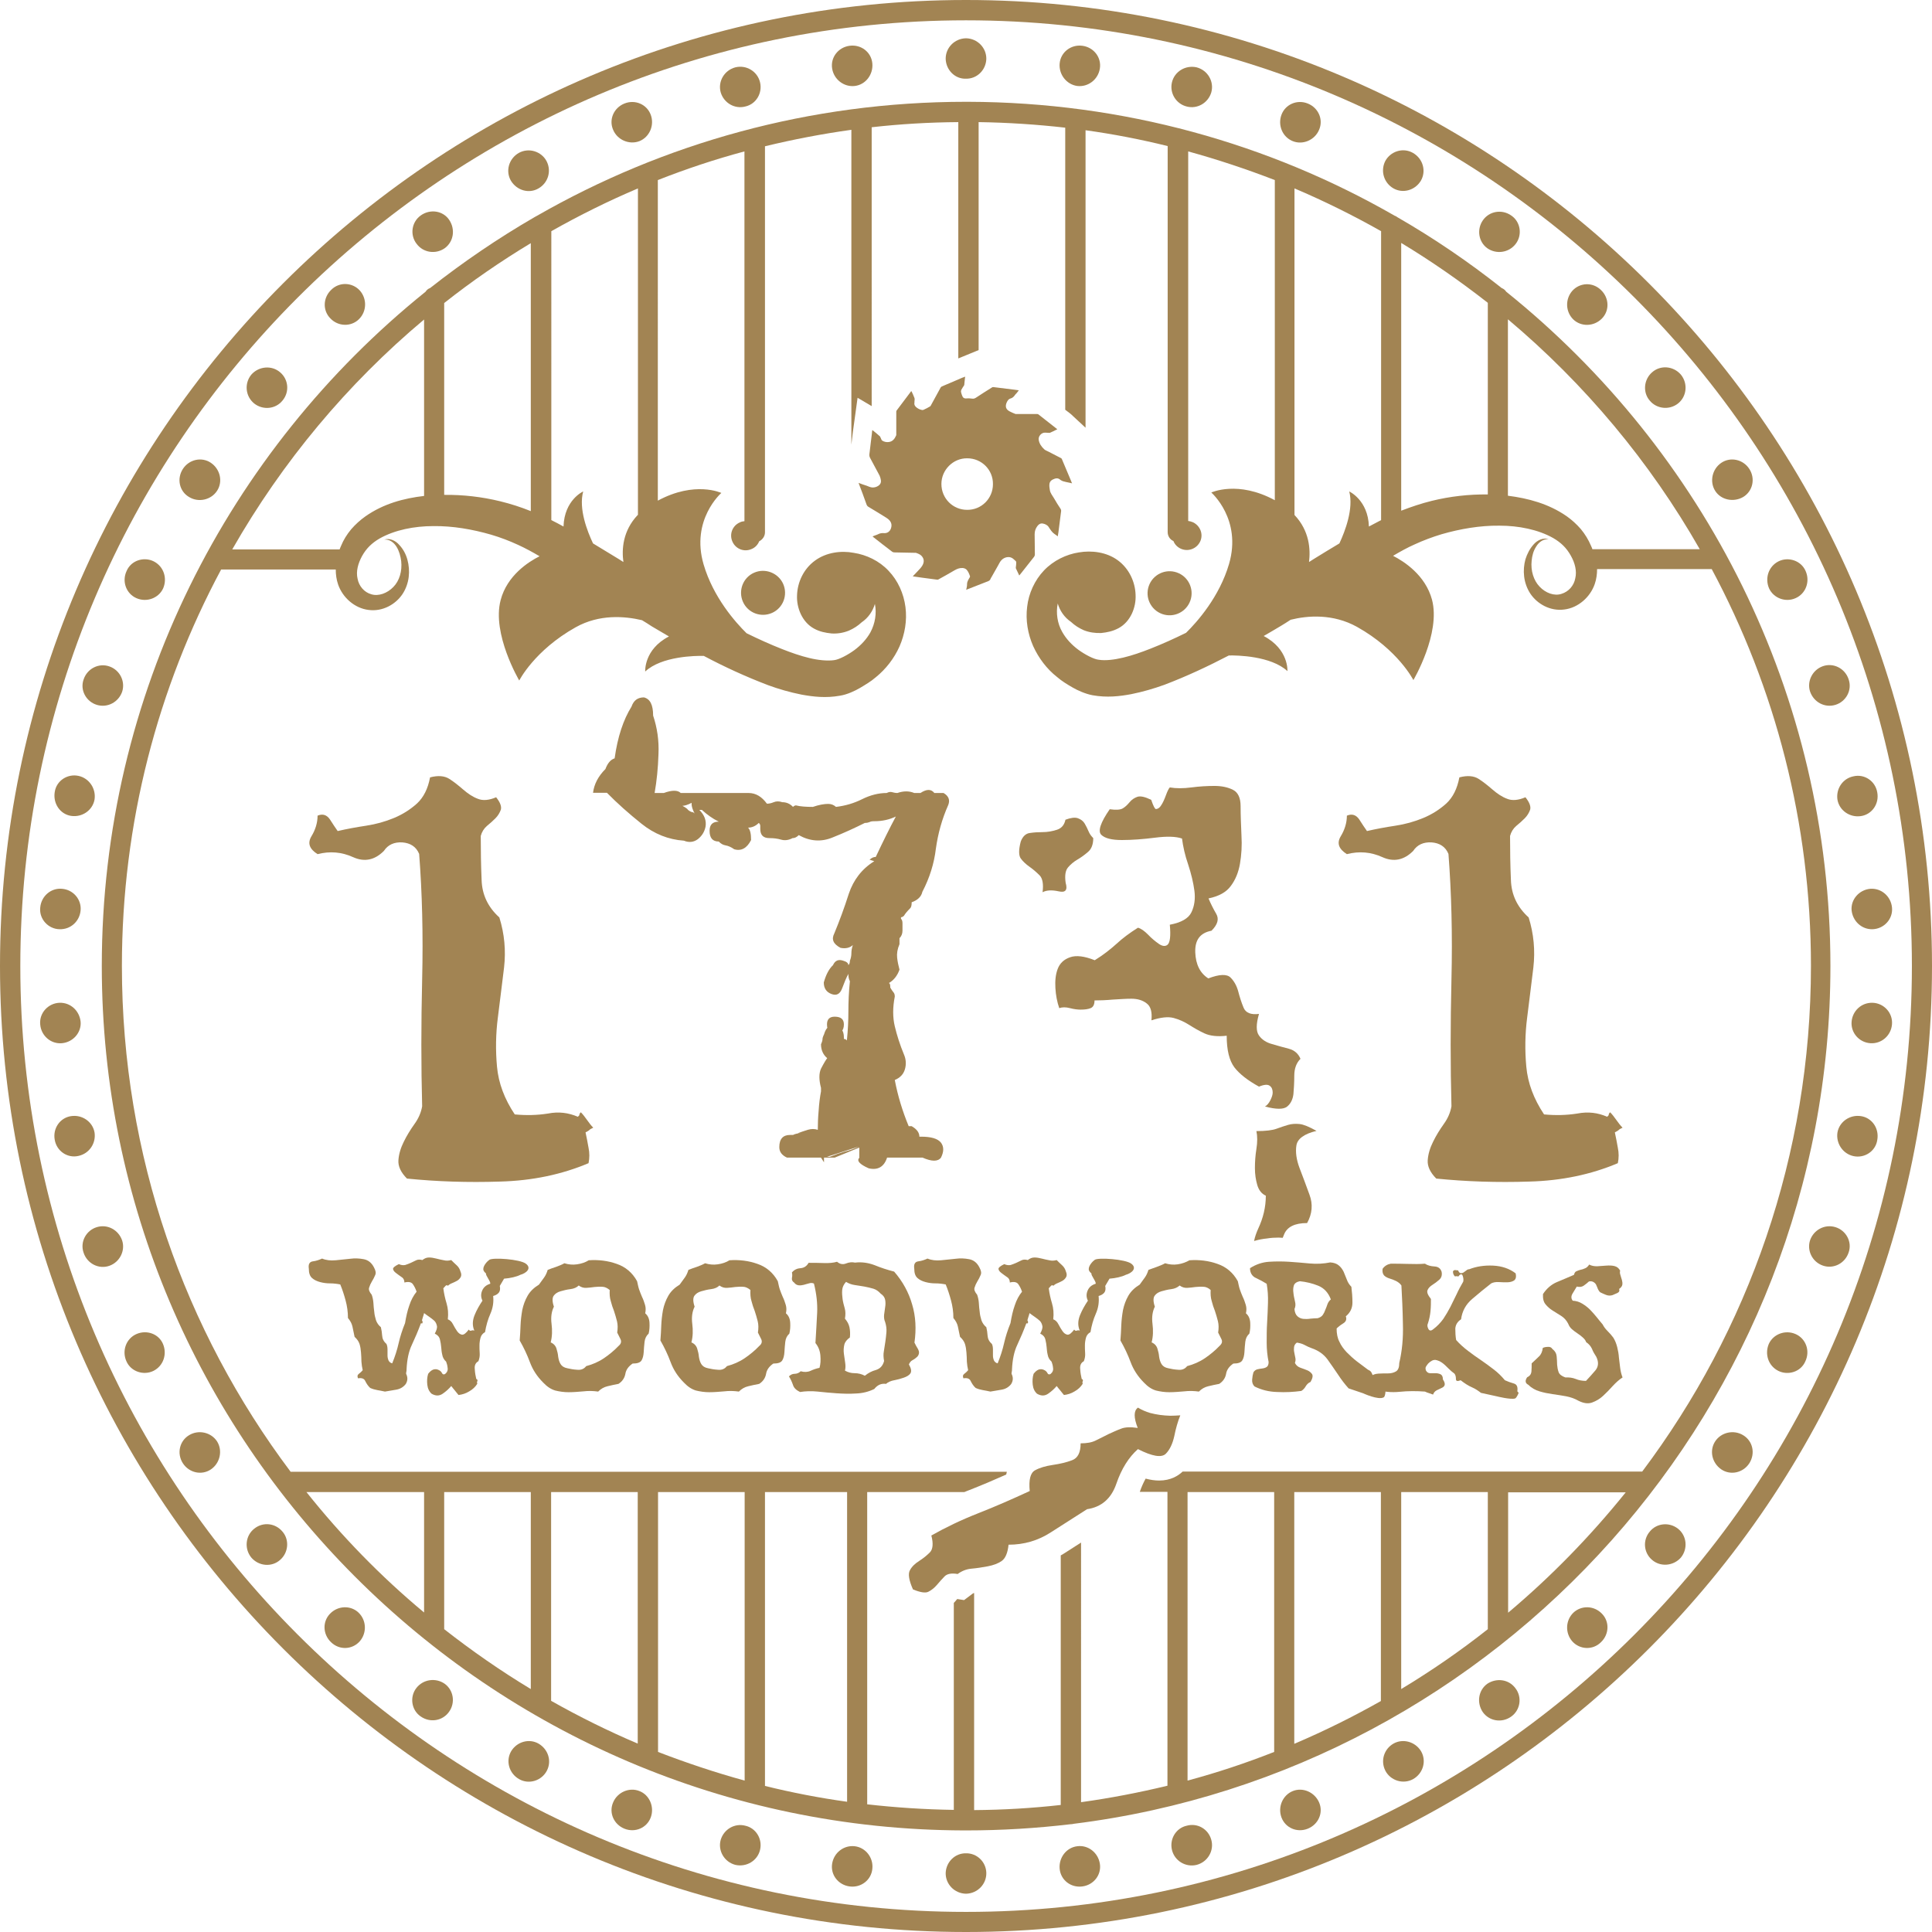 <?xml version="1.0" encoding="utf-8"?>
<!-- Generator: Adobe Illustrator 24.2.3, SVG Export Plug-In . SVG Version: 6.00 Build 0)  -->
<svg version="1.1" id="Layer_1" xmlns="http://www.w3.org/2000/svg" xmlns:xlink="http://www.w3.org/1999/xlink" x="0px" y="0px"
	 viewBox="0 0 903.4 903.4" style="enable-background:new 0 0 903.4 903.4;" xml:space="preserve">
<style type="text/css">
	.st0{fill:#A28453;}
</style>
<g>
	<path class="st0" d="M451.7,0C202.6,0,0,202.6,0,451.7s202.6,451.7,451.7,451.7s451.7-202.6,451.7-451.7S700.8,0,451.7,0z
		 M451.7,894C207.9,894,9.5,695.6,9.5,451.7C9.5,207.9,207.9,9.5,451.7,9.5C695.6,9.5,894,207.9,894,451.7
		C894,695.6,695.6,894,451.7,894z"/>
	<path class="st0" d="M431.3,260.4c1,1.4,0.7,2.9-0.1,4.2c-0.6,1-1.5,1.8-2.3,2.7c-0.7,0.7-1.3,1.4-2.1,2.2c1.5,0.2,2.9,0.4,4.2,0.6
		c2.3,0.3,4.5,0.6,6.8,0.9c0.3,0,0.7,0.1,0.9,0c2.5-1.4,5.1-2.8,7.6-4.3c1.2-0.7,2.4-1.2,3.9-1.1c0.7,0.1,1.3,0.3,1.8,0.8
		c0.8,0.9,1.2,2,1.6,3.1c0,0.1-0.1,0.3-0.1,0.4c-0.6,1-1.3,2-1.3,3.2c0,0.9-0.2,1.8-0.4,2.7c0.1,0,0.2,0,0.2-0.1
		c3.1-1.2,6.2-2.4,9.2-3.6c0.8-0.3,1.7-0.5,2-1.5c0.1-0.3,0.3-0.5,0.4-0.7c1-1.8,2-3.6,3-5.3c0.6-1,1-2.1,1.9-2.9
		c1.3-1.2,3.3-1.6,4.7-0.8c0.7,0.4,1.2,1,1.8,1.5c0.1,0.1,0.2,0.4,0.2,0.6c0,0.8-0.1,1.5-0.2,2.3c0,0.1,0,0.3,0,0.4
		c0.5,1.1,1,2.2,1.6,3.4c0.3-0.4,0.6-0.7,0.9-1.1c2-2.5,4-5.1,6-7.6c0.3-0.4,0.4-0.7,0.4-1.1c0-3.2-0.1-6.3-0.1-9.5
		c0-1.4,0.4-2.6,1.2-3.7c0.6-0.9,1.5-1.5,2.6-1.3c1.1,0.2,2.2,0.7,2.8,1.7c0.8,1.2,1.5,2.4,2.7,3.2c0.5,0.3,1,0.7,1.5,1.1
		c0.1-0.6,0.2-1.2,0.3-1.8c0.4-3.1,0.8-6.3,1.2-9.4c0.1-0.6,0.2-1.1-0.2-1.7c-1.1-1.6-2.1-3.3-3.1-5c-0.7-1.2-1.7-2.3-1.9-3.8
		c-0.1-0.8-0.3-1.7-0.2-2.6c0.1-1.5,1.1-2.2,2.6-2.7c0.8-0.2,1.5-0.2,2.2,0.3c0.4,0.4,1,0.7,1.5,0.9c1,0.3,2,0.5,3,0.7
		c0.4,0.1,0.8,0.2,1.3,0.3c-0.2-0.5-0.4-0.8-0.5-1.2c-1.4-3.4-2.9-6.8-4.3-10.2c-0.1-0.2-0.2-0.3-0.4-0.4c-1.9-1-3.9-2-5.8-3
		c-0.7-0.4-1.5-0.6-2-1.1c-1.3-1.2-2.3-2.6-2.6-4.4c-0.3-1.7,1.3-3.5,3-3.4c0.7,0,1.4,0.1,2,0.1c0.1,0,0.3,0,0.4-0.1
		c1.1-0.5,2.2-1,3.3-1.6c-0.1-0.1-0.2-0.2-0.4-0.3c-2.8-2.2-5.6-4.4-8.4-6.6c-0.2-0.2-0.5-0.2-0.7-0.2c-3.2,0-6.3,0-9.5,0
		c-0.2,0-0.3,0-0.5,0c-1-0.4-2-0.8-2.9-1.3c-1.6-0.9-2-2.1-1.4-3.8c0.4-1,0.9-1.9,2-2.2c0.7-0.2,1.2-0.6,1.7-1.2
		c0.3-0.5,0.7-0.9,1.1-1.3c0.3-0.4,0.6-0.8,1-1.3c-0.8-0.1-1.5-0.2-2.2-0.3c-3.2-0.4-6.5-0.8-9.7-1.2c-0.2,0-0.5,0-0.7,0.2
		c-2.4,1.5-4.8,3-7.2,4.6c-0.6,0.4-1.1,0.7-1.9,0.6c-0.9-0.1-1.9-0.2-2.8-0.1c-1.1,0.1-1.7-0.4-2-1.3c-0.2-0.5-0.4-1.1-0.5-1.6
		c-0.1-0.4,0-0.8,0.1-1.1c0.4-0.7,0.8-1.4,1.3-2.1c0.1-0.1,0.1-0.3,0.1-0.4c0.1-1,0.2-1.9,0.3-2.9c0-0.2,0.1-0.5,0.1-0.8
		c-0.5,0.2-0.9,0.4-1.3,0.5c-3.2,1.4-6.4,2.7-9.6,4.1c-0.2,0.1-0.4,0.3-0.5,0.4c-1.6,2.9-3.1,5.7-4.7,8.6c-0.1,0.2-0.3,0.4-0.6,0.5
		c-0.7,0.4-1.4,0.8-2.1,1.1c-0.4,0.2-0.8,0.5-1.4,0.4c-1.1-0.2-2-0.7-2.8-1.4c-0.6-0.6-0.9-1.2-0.7-2.1c0-0.1,0-0.3,0-0.4
		c0-0.6,0.2-1.2,0-1.7c-0.4-1.1-0.9-2.1-1.4-3.2c-0.1,0.1-0.1,0.1-0.2,0.1c-2.2,3-4.5,5.9-6.7,8.9c-0.2,0.2-0.2,0.5-0.2,0.8
		c0,3.5,0,7,0,10.5c0,0.2,0,0.4-0.1,0.5c-0.7,1.6-1.7,2.8-3.5,3c-1.1,0.1-2.1-0.1-3-0.7c-0.4-0.3-0.5-1-0.8-1.5
		c-0.1-0.2-0.2-0.5-0.4-0.6c-1-0.9-2.1-1.8-3.1-2.6c-0.1-0.1-0.2-0.1-0.3-0.2c-0.1,0.6-0.2,1.1-0.2,1.6c-0.4,3-0.7,6-1.1,9.1
		c-0.1,0.7-0.2,1.4,0.2,2.2c1.5,2.8,3,5.6,4.5,8.4c0.3,0.7,0.5,1.4,0.6,2.1c0.3,1.7-0.9,2.7-2.3,3.2c-0.6,0.2-1.4,0.3-2,0.2
		c-0.8-0.1-1.6-0.5-2.4-0.8c-1.2-0.4-2.5-0.8-3.7-1.3c0,0.1,0,0.1,0,0.1c1.3,3.3,2.5,6.7,3.7,10c0.2,0.5,0.4,0.8,0.9,1.1
		c2.8,1.7,5.7,3.4,8.5,5.2c2,1.3,2.7,2.9,2,4.9c-0.5,1.4-1.6,2.2-3,2.2c-1.1-0.1-2.1,0-3,0.5c-0.8,0.4-1.7,0.6-2.6,1
		c0.2,0.1,0.2,0.2,0.3,0.3c2.9,2.3,5.9,4.6,8.9,6.9c0.3,0.2,0.6,0.3,1,0.3c3.4,0.1,6.7,0.1,10.1,0.2
		C429.8,259,430.7,259.5,431.3,260.4z M452.3,214.3c6.7,0,12.1,5.4,12,12.1c0,6.7-5.4,12.1-12.1,12c-6.6,0-12-5.3-12-12.1
		C440.2,219.7,445.7,214.2,452.3,214.3z"/>
	<path class="st0" d="M352.6,267.8c-5.2,2.3-7.5,8.4-5.2,13.6c2.3,5.2,8.4,7.5,13.6,5.2s7.5-8.4,5.2-13.6
		C363.9,267.9,357.8,265.5,352.6,267.8z"/>
	
		<ellipse transform="matrix(0.33 -0.944 0.944 0.33 104.808 702.017)" class="st0" cx="546.7" cy="277.2" rx="10.3" ry="10.3"/>
	<path class="st0" d="M704.3,136.4c-0.5-0.8-1.3-1.4-2.1-1.7c-15.4-12.2-31.7-23.3-48.9-33.2c-0.3-0.3-0.7-0.5-1.1-0.6
		c-58.8-33.8-127-53.1-199.5-53.3c0,0,0,0-0.1,0c0,0,0,0-0.1,0c-0.3,0-0.6,0-0.9,0c-72.9,0-141.4,19.4-200.5,53.3
		c-0.4,0.2-0.8,0.4-1.1,0.6c-17.1,9.9-33.4,21-48.9,33.2c-0.9,0.3-1.6,0.9-2.1,1.7C106.8,210.6,47.6,324.4,47.6,451.7
		c0,222.5,180.8,403.6,403.1,404.2c0,0,0,0,0.1,0c0,0,0,0,0.1,0c0.3,0,0.6,0,0.9,0c16.5,0,32.8-1,48.8-2.9c0.1,0,0.1,0,0.2,0
		c0.4,0,0.9-0.1,1.3-0.2C701.2,828,855.9,657.6,855.9,451.7C855.9,324.4,796.7,210.6,704.3,136.4z M794.8,256.8h-50.2
		c-0.2-0.6-0.4-1.1-0.7-1.7c-1.1-2.6-2.7-5.3-4.7-7.7c-2-2.3-4.2-4.3-6.6-6c-8.5-5.9-18.1-8.4-27.5-9.6v-82.5
		C741,179.5,771.5,215.9,794.8,256.8z M605.3,240.8V88.1c13.9,5.9,27.4,12.6,40.5,20v135.1c-1.9,1-3.8,2-5.7,3
		c-0.4-12.4-9.2-16.4-9.2-16.4c2.1,8-1.9,18.5-4.6,24.3c-4,2.4-8,4.8-12,7.3c-0.7,0.5-1.5,0.9-2.2,1.4
		C612.8,257,612.4,248.3,605.3,240.8z M655.2,113.6c14.1,8.5,27.6,17.9,40.5,28v89.6c-8.8-0.1-17.7,0.9-26.2,3
		c-4.9,1.2-9.6,2.8-14.3,4.6V113.6z M207.7,141.7c12.9-10.2,26.4-19.5,40.5-28v125.3c-4.7-1.9-9.4-3.4-14.3-4.6
		c-8.6-2.1-17.4-3.1-26.2-3V141.7z M298.2,240.8c-7.1,7.5-7.5,16.2-6.7,22c-0.7-0.5-1.5-0.9-2.2-1.4c-4-2.4-8-4.9-12-7.3
		c-2.7-5.7-6.8-16.2-4.6-24.3c0,0-8.8,3.9-9.2,16.4c-1.8-1-3.7-2-5.7-3V108.1c13.1-7.4,26.6-14.1,40.5-20V240.8z M198.3,149.4v82.5
		c-9.4,1.1-19,3.6-27.5,9.6c-2.4,1.7-4.6,3.7-6.6,6c-2,2.4-3.6,5-4.7,7.7c-0.2,0.5-0.5,1.1-0.7,1.7h-50.2
		C132,215.9,162.4,179.5,198.3,149.4z M103.4,266.3H157c0,2.3,0.3,4.7,1.1,7c2.1,6.1,7.7,11.1,14.2,11.9c6.6,0.9,12.7-2.6,15.9-7.4
		c3.3-5,3.7-11,2.3-16.1c-0.7-2.6-2-5-3.8-6.9c-1.7-2-4.5-3.3-7-2.5c2.6-0.2,4.6,1.5,5.8,3.5c1.2,2,1.8,4.3,2.1,6.6
		c0.5,4.6-0.8,9.2-3.7,12.1c-2.8,2.9-6.9,4.4-10.2,3.4c-3.4-0.9-5.9-3.9-6.5-7.3c-0.8-3.4,0.2-7.1,2.1-10.6c2-3.6,4.6-6.1,8.2-8.2
		c7.1-4,16.2-5.8,25.2-5.8c9.1-0.1,18.2,1.5,26.9,4c4.4,1.3,8.6,2.9,12.7,4.8c3.3,1.5,6.6,3.3,10,5.3c-5.2,2.6-15.2,9-18.2,20.5
		c-4.2,15.8,8.7,37.6,8.7,37.6s7.1-14.1,26.4-24.9c11.1-6.2,22.9-5.2,31-3.3c1.5,0.9,3.1,1.9,4.6,2.9c2.7,1.6,5.4,3.2,8,4.7
		c-11.8,6.1-11.1,16.4-11.1,16.4c7.7-7.2,23.6-7.4,27.4-7.3c9.6,5.1,19.6,9.7,30.1,13.7c4.9,1.8,10.1,3.3,15.6,4.4
		c5.5,1,11.4,1.7,18,0.5c3.3-0.5,7.1-2.3,9.3-3.6c2.5-1.5,5.1-3,7.4-5c4.7-3.8,8.6-8.8,11.1-14.4c2.5-5.7,3.6-12.1,2.8-18.4
		c-0.8-6.3-3.5-12.4-7.9-17c-4.4-4.7-10.4-7.5-16.3-8.4c-5.8-1.1-12.8-0.3-18.2,3.7c-5.3,3.9-8.1,10.1-8.3,16.1
		c-0.3,5.9,2.4,12.6,7.9,15.6c2.7,1.5,5.4,2,8.2,2.3c2.8,0.2,5.6-0.3,8.1-1.3c2.3-1,4.3-2.3,6-3.9c3.1-2.1,5.2-5.2,6.2-8.6
		c0.9,4.4,0.1,9.2-2.1,13.3c-1.8,3.2-4.4,6-7.5,8.3c-3,2.2-7.3,4.5-9.6,4.7c-3.1,0.4-7.3,0-11.4-1c-4.2-1-8.5-2.5-12.8-4.2
		c-5.6-2.2-11.1-4.7-16.6-7.4c-5.2-5.1-15.6-16.8-20.1-32.2c-6.1-20.9,8.3-33.4,8.3-33.4s-12.3-5.8-29.7,3.6V84.2
		c13.2-5.2,26.7-9.7,40.5-13.4v172.9c-0.8,0.1-1.5,0.2-2.2,0.6c-3.4,1.5-5,5.5-3.4,9c1.5,3.4,5.5,5,9,3.4c1.7-0.7,2.9-2.1,3.5-3.6
		c1.6-0.8,2.7-2.4,2.7-4.2V68.4c13.2-3.2,26.7-5.8,40.4-7.7v147.2l0.7-5.9l2.2-16l6.6,3.9V59.5c13.3-1.5,26.8-2.3,40.5-2.4v110.5
		l9.5-3.9V57.1c13.7,0.2,27.2,1.1,40.5,2.6v131.9c1.5,1.1,2.6,2,2.6,2l6.9,6.4V60.9c13,1.8,25.9,4.3,38.4,7.4v180.5
		c0,1.9,1.1,3.5,2.7,4.2c0.6,1.6,1.9,2.9,3.5,3.6c3.4,1.5,7.4,0,9-3.4s0-7.4-3.4-9c-0.7-0.3-1.5-0.5-2.2-0.6V70.8
		c13.8,3.8,27.3,8.3,40.5,13.4v149.7c-17.3-9.4-29.7-3.6-29.7-3.6s14.4,12.5,8.3,33.4c-4.5,15.4-14.9,27.1-20.1,32.2
		c-5.5,2.7-11,5.2-16.6,7.4c-4.3,1.7-8.6,3.2-12.8,4.2c-4.2,1-8.3,1.5-11.4,1c-2.3-0.2-6.6-2.5-9.6-4.7c-3.1-2.3-5.7-5.1-7.5-8.3
		c-2.3-4-3-8.9-2.1-13.3c1,3.4,3.1,6.5,6.2,8.6c1.7,1.6,3.7,2.9,6,3.9c2.5,1,5.3,1.4,8.1,1.3c2.8-0.3,5.4-0.8,8.2-2.3
		c5.5-3,8.2-9.6,7.9-15.6c-0.2-6-3-12.2-8.3-16.1c-5.3-3.9-12.3-4.7-18.2-3.7c-5.9,0.9-11.9,3.8-16.3,8.4c-4.4,4.6-7.2,10.8-7.9,17
		c-0.8,6.3,0.3,12.7,2.8,18.4c2.6,5.7,6.4,10.7,11.1,14.4c2.3,2,4.8,3.5,7.4,5c2.2,1.3,6,3,9.3,3.6c6.7,1.2,12.6,0.5,18-0.5
		c5.5-1.1,10.6-2.6,15.6-4.4c10.5-4,20.5-8.7,30.1-13.7c3.9-0.1,19.7,0.2,27.4,7.3c0,0,0.7-10.2-11.1-16.4c2.7-1.6,5.4-3.1,8-4.7
		c1.5-0.9,3.1-1.9,4.6-2.9c8-2,19.8-2.9,31,3.3c19.3,10.8,26.4,24.9,26.4,24.9s12.9-21.8,8.7-37.6c-3.1-11.5-13.1-17.9-18.2-20.5
		c3.4-2,6.6-3.8,10-5.3c4.1-1.9,8.4-3.5,12.7-4.8c8.7-2.5,17.9-4.1,27-4c9,0,18.1,1.8,25.2,5.8c3.6,2.1,6.2,4.6,8.2,8.2
		c2,3.5,2.9,7.3,2.1,10.6c-0.6,3.4-3.1,6.3-6.5,7.3c-3.3,1.1-7.4-0.4-10.2-3.4c-2.8-2.9-4.2-7.5-3.7-12.1c0.2-2.3,0.8-4.6,2.1-6.6
		c1.2-2,3.2-3.6,5.8-3.5c-2.5-0.8-5.3,0.5-7,2.5c-1.8,2-3,4.4-3.8,6.9c-1.4,5.1-1,11.1,2.3,16.1c3.2,4.8,9.3,8.3,15.9,7.4
		c6.5-0.8,12.1-5.8,14.2-11.9c0.8-2.3,1.1-4.7,1.1-7h53.6c29.6,55.3,46.4,118.5,46.4,185.5c0,88.7-29.4,170.6-78.9,236.5H562.8H555
		h-2c-2.1,2-5.6,4.2-11,4.2c-2,0-4-0.3-6.3-0.9c-1,1.8-1.9,3.8-2.7,6.1c0,0,0,0.1,0,0.1h12.9v137.4c-13.2,3.2-26.7,5.8-40.4,7.7
		V721.3c-2.5,1.6-5.1,3.3-7.8,5c-0.6,0.4-1.1,0.7-1.7,1V844c-13.3,1.5-26.8,2.3-40.5,2.4V744.9c-0.3,0-0.4,0.1-0.7,0.3l-4,3
		l-3.2-0.5c-0.2,0.2-0.4,0.5-0.6,0.7c-0.3,0.4-0.7,0.8-1,1.1v96.8c-13.7-0.2-27.2-1.1-40.5-2.6v-146h45.4c0.8-0.3,1.6-0.7,2.5-1
		c5.6-2.2,11.3-4.6,17.1-7.2c0.1-0.4,0.2-0.9,0.3-1.3H135.9C86.4,622.3,57,540.4,57,451.7C57,384.7,73.8,321.6,103.4,266.3z
		 M695.7,761.8c-12.9,10.2-26.4,19.5-40.5,28v-92.1h40.5V761.8z M595.8,819.2c-13.2,5.2-26.7,9.7-40.5,13.4V697.7h7.5h33V819.2z
		 M645.7,795.4c-13.1,7.4-26.6,14.1-40.5,20V697.7h40.5V795.4z M248.2,789.8c-14.1-8.5-27.6-17.9-40.5-28v-64.1h40.5V789.8z
		 M298.2,815.3c-13.9-5.9-27.4-12.6-40.5-20v-97.6h40.5V815.3z M348.2,832.6c-13.8-3.8-27.3-8.3-40.5-13.4V697.7h40.5V832.6z
		 M396.1,842.5c-13-1.8-25.9-4.3-38.4-7.4V697.7h38.4V842.5z M143.3,697.7h55v56.3C178.1,737.2,159.7,718.3,143.3,697.7z
		 M705.2,754.1v-56.3h55C743.7,718.3,725.3,737.2,705.2,754.1z"/>
	<path class="st0" d="M875.7,468.9c-5.3-0.2-9.5,3.8-9.9,8.9c-0.4,5.1,3.5,9.6,8.7,10s9.8-3.5,10.2-8.9
		C885.1,473.6,880.9,469.1,875.7,468.9z"/>
	<path class="st0" d="M870.2,521.9c-5.2-0.8-10.1,2.6-11,7.6c-0.8,5,2.4,10,7.5,11.1c5.1,1.1,10.3-2.2,11.1-7.5
		C878.8,527.7,875.4,522.7,870.2,521.9z"/>
	<path class="st0" d="M858.2,573.8c-5-1.5-10.1,1.3-11.8,6.1c-1.6,4.8,1,10.2,6,11.9c4.9,1.7,10.3-1,12-6.1
		C866.2,580.7,863.2,575.3,858.2,573.8z"/>
	<path class="st0" d="M839.6,623.8c-4.8-2.1-10.4,0-12.5,4.6c-2,4.7-0.3,10.2,4.4,12.6c4.6,2.3,10.6,0.5,12.7-4.5
		C846.5,631.6,844.4,625.9,839.6,623.8z"/>
	<path class="st0" d="M815.1,671.1c-4.4-2.7-10.3-1.4-13.1,2.9c-2.8,4.3-1.5,10.1,2.9,13.1c4.3,2.9,10.2,1.6,13.1-2.9
		C820.9,679.6,819.6,673.8,815.1,671.1z"/>
	<path class="st0" d="M784.6,714.8c-4.1-3.2-10-2.6-13.2,1.4c-3.3,3.9-2.9,9.8,1.1,13.2c3.9,3.4,10,2.9,13.5-1.1
		C789.4,724.1,788.7,718,784.6,714.8z"/>
	<path class="st0" d="M735.7,754.1c-3.7,3.6-3.9,9.5-0.5,13.4c3.5,3.9,9.6,4.2,13.4,0.4c3.9-3.7,4.1-9.7,0.4-13.4
		C745.3,750.7,739.4,750.6,735.7,754.1z"/>
	<path class="st0" d="M695.5,787.3c-4.2,3-5.1,8.8-2.2,13.2c3,4.3,8.9,5.3,13.3,2.2c4.4-3.1,5.2-9.2,2-13.3
		C705.5,785.2,699.8,784.5,695.5,787.3z"/>
	<path class="st0" d="M651.6,815.3c-4.4,2.5-6.2,8-3.8,12.7c2.4,4.6,8.3,6.5,13,3.9c4.7-2.7,6.3-8.5,3.7-13
		C661.8,814.4,656,812.8,651.6,815.3z"/>
	<path class="st0" d="M604.5,837.5c-4.7,1.9-7.1,7.4-5.3,12.3s7.3,7.3,12.3,5.3c5-2,7.4-7.5,5.3-12.3
		C614.7,838,609.2,835.6,604.5,837.5z"/>
	<path class="st0" d="M554.9,853.7c-5,1.1-8.1,6.2-6.9,11.3c1.2,5.1,6.4,8.3,11.6,7c5.2-1.4,8.2-6.7,6.8-11.7
		C565,855.2,559.9,852.3,554.9,853.7z"/>
	<path class="st0" d="M503.7,863.3c-5.1,0.6-8.7,5.4-8.2,10.6c0.5,5.2,5.2,8.9,10.6,8.2c5.3-0.7,9-5.4,8.2-10.6
		C513.5,866.3,508.8,862.6,503.7,863.3z"/>
	<path class="st0" d="M451.7,866.6c-5.1-0.1-9.3,4-9.5,9.2c-0.1,5.2,4.1,9.6,9.5,9.7c5.4-0.1,9.6-4.5,9.5-9.7
		C461.1,870.6,456.8,866.5,451.7,866.6z"/>
	<path class="st0" d="M399.7,863.3c-5.1-0.6-9.8,3-10.6,8.2c-0.8,5.2,2.9,9.9,8.2,10.6c5.3,0.7,10.1-3,10.6-8.2
		C408.5,868.7,404.8,863.9,399.7,863.3z"/>
	<path class="st0" d="M348.5,853.7c-4.9-1.3-10,1.6-11.5,6.6c-1.4,5,1.6,10.3,6.8,11.7c5.2,1.2,10.4-1.9,11.6-7
		C356.6,859.9,353.5,854.8,348.5,853.7z"/>
	<path class="st0" d="M299,837.5c-4.7-1.9-10.3,0.5-12.3,5.3c-2.1,4.8,0.3,10.3,5.3,12.3c5,2,10.5-0.4,12.3-5.3
		C306.1,844.9,303.7,839.3,299,837.5z"/>
	<path class="st0" d="M251.8,815.3c-4.4-2.5-10.1-0.9-12.8,3.6c-2.6,4.5-1,10.3,3.7,13c4.7,2.7,10.6,0.7,13-3.9
		C258.1,823.4,256.3,817.9,251.8,815.3z"/>
	<path class="st0" d="M207.9,787.3c-4.2-2.9-10-2.1-13.2,2c-3.2,4.1-2.4,10.3,2,13.3c4.4,3.1,10.3,2.1,13.3-2.2
		C213,796.2,212.1,790.3,207.9,787.3z"/>
	<path class="st0" d="M154.4,754.5c-3.7,3.7-3.5,9.7,0.4,13.4c3.9,3.8,9.9,3.5,13.4-0.4c3.4-3.9,3.2-9.8-0.5-13.4
		C164.1,750.6,158.1,750.7,154.4,754.5z"/>
	<path class="st0" d="M118.9,714.8c-4.1,3.2-4.8,9.3-1.4,13.5c3.5,4.1,9.6,4.6,13.5,1.1c3.9-3.4,4.4-9.4,1.1-13.2
		C128.8,712.2,123,711.5,118.9,714.8z"/>
	<path class="st0" d="M88.4,671.1c-4.5,2.7-5.8,8.6-2.9,13.1c2.9,4.5,8.8,5.8,13.1,2.9c4.3-2.9,5.6-8.8,2.9-13.1
		C98.7,669.7,92.8,668.4,88.4,671.1z"/>
	<path class="st0" d="M63.8,623.8c-4.8,2.1-6.9,7.8-4.7,12.7c2.1,4.9,8.1,6.8,12.7,4.5c4.7-2.4,6.4-7.9,4.4-12.6
		C74.2,623.7,68.6,621.7,63.8,623.8z"/>
	<path class="st0" d="M45.3,573.8c-5,1.5-8,6.9-6.2,12c1.7,5.1,7.1,7.8,12,6.1c4.9-1.7,7.6-7.1,6-11.9
		C55.4,575.1,50.3,572.3,45.3,573.8z"/>
	<path class="st0" d="M44.2,529.5c-0.9-5-5.8-8.4-11-7.6c-5.2,0.8-8.6,5.8-7.6,11.1c0.9,5.3,6,8.7,11.1,7.5
		C41.8,539.4,45,534.5,44.2,529.5z"/>
	<path class="st0" d="M29,487.8c5.2-0.5,9.1-5,8.7-10c-0.5-5.1-4.7-9.1-9.9-8.9c-5.2,0.2-9.5,4.7-9,10.1
		C19.2,484.3,23.8,488.3,29,487.8z"/>
	<path class="st0" d="M27.8,434.5c5.3,0.2,9.5-3.8,9.9-8.9c0.4-5.1-3.5-9.6-8.7-10c-5.2-0.5-9.8,3.5-10.2,8.9
		C18.3,429.8,22.6,434.4,27.8,434.5z"/>
	<path class="st0" d="M33.2,381.5c5.2,0.8,10.1-2.6,11-7.6c0.8-5-2.4-10-7.5-11.1c-5.1-1.1-10.3,2.2-11.1,7.5
		C24.7,375.7,28.1,380.7,33.2,381.5z"/>
	<path class="st0" d="M45.3,329.6c5,1.5,10.1-1.3,11.8-6.1c1.6-4.8-1-10.2-6-11.9c-4.9-1.7-10.3,1-12,6.1
		C37.3,322.7,40.3,328.1,45.3,329.6z"/>
	<path class="st0" d="M63.8,279.7c4.8,2.1,10.4,0,12.5-4.6c2-4.7,0.3-10.2-4.4-12.6c-4.6-2.3-10.6-0.5-12.7,4.5
		C56.9,271.9,59,277.6,63.8,279.7z"/>
	<path class="st0" d="M88.4,232.4c4.4,2.7,10.3,1.4,13.1-2.9c2.8-4.3,1.5-10.1-2.9-13.1c-4.3-2.9-10.2-1.6-13.1,2.9
		C82.6,223.8,83.8,229.7,88.4,232.4z"/>
	<path class="st0" d="M118.9,188.7c4.1,3.2,10,2.6,13.2-1.4c3.3-3.9,2.9-9.8-1.1-13.2c-3.9-3.4-10-2.9-13.5,1.1
		C114.1,179.4,114.8,185.4,118.9,188.7z"/>
	<path class="st0" d="M167.8,149.3c3.7-3.6,3.9-9.5,0.5-13.4c-3.5-3.9-9.6-4.2-13.4-0.4c-3.9,3.7-4.1,9.7-0.4,13.4
		C158.1,152.7,164.1,152.9,167.8,149.3z"/>
	<path class="st0" d="M207.9,116.1c4.2-3,5.1-8.8,2.2-13.2s-8.9-5.3-13.3-2.2c-4.4,3.1-5.2,9.2-2,13.3
		C197.9,118.2,203.7,119,207.9,116.1z"/>
	<path class="st0" d="M251.8,88.1c4.4-2.5,6.2-8,3.8-12.7c-2.4-4.6-8.3-6.5-13-3.9c-4.7,2.7-6.3,8.5-3.7,13
		C241.7,89.1,247.4,90.7,251.8,88.1z"/>
	<path class="st0" d="M299,66c4.7-1.9,7.1-7.4,5.3-12.3c-1.8-4.9-7.3-7.3-12.3-5.3c-5,2-7.4,7.5-5.3,12.3
		C288.7,65.5,294.3,67.8,299,66z"/>
	<path class="st0" d="M348.5,49.8c5-1.1,8.1-6.2,6.9-11.3s-6.4-8.3-11.6-7c-5.2,1.4-8.2,6.7-6.8,11.7
		C338.5,48.2,343.6,51.1,348.5,49.8z"/>
	<path class="st0" d="M399.7,40.2c5.1-0.6,8.7-5.4,8.2-10.6c-0.5-5.2-5.2-8.9-10.6-8.2c-5.3,0.7-9,5.4-8.2,10.6
		C389.9,37.2,394.7,40.8,399.7,40.2z"/>
	<path class="st0" d="M451.7,36.8c5.1,0.1,9.3-4,9.5-9.2c0.1-5.2-4.1-9.6-9.5-9.7c-5.4,0.1-9.6,4.5-9.5,9.7
		C442.4,32.8,446.6,37,451.7,36.8z"/>
	<path class="st0" d="M503.7,40.2c5.1,0.6,9.8-3,10.6-8.2c0.8-5.2-2.9-9.9-8.2-10.6c-5.3-0.7-10.1,3-10.6,8.2
		C495,34.8,498.7,39.5,503.7,40.2z"/>
	<path class="st0" d="M554.9,49.8c4.9,1.3,10-1.6,11.5-6.6c1.4-5-1.6-10.3-6.8-11.7c-5.2-1.2-10.4,1.9-11.6,7S550,48.6,554.9,49.8z"
		/>
	<path class="st0" d="M604.5,66c4.7,1.9,10.3-0.5,12.3-5.3c2.1-4.8-0.3-10.3-5.3-12.3c-5-2-10.5,0.4-12.3,5.3S599.7,64.1,604.5,66z"
		/>
	<path class="st0" d="M651.6,88.1c4.4,2.5,10.1,0.9,12.8-3.6c2.6-4.5,1-10.3-3.7-13c-4.7-2.7-10.6-0.7-13,3.9
		C645.4,80.1,647.2,85.6,651.6,88.1z"/>
	<path class="st0" d="M695.5,116.1c4.2,2.9,10,2.1,13.2-2c3.2-4.1,2.4-10.3-2-13.3c-4.4-3.1-10.3-2.1-13.3,2.2
		C690.4,107.3,691.4,113.2,695.5,116.1z"/>
	<path class="st0" d="M749,149c3.7-3.7,3.5-9.7-0.4-13.4c-3.9-3.8-9.9-3.5-13.4,0.4c-3.4,3.9-3.2,9.8,0.5,13.4
		C739.4,152.9,745.3,152.7,749,149z"/>
	<path class="st0" d="M784.6,188.7c4.1-3.2,4.8-9.3,1.4-13.5c-3.5-4.1-9.6-4.6-13.5-1.1c-3.9,3.4-4.4,9.4-1.1,13.2
		C774.6,191.2,780.5,191.9,784.6,188.7z"/>
	<path class="st0" d="M815.1,232.4c4.5-2.7,5.8-8.6,2.9-13.1c-2.9-4.5-8.8-5.8-13.1-2.9s-5.6,8.8-2.9,13.1
		C804.7,233.8,810.6,235,815.1,232.4z"/>
	<path class="st0" d="M839.6,279.7c4.8-2.1,6.9-7.8,4.7-12.7c-2.1-4.9-8.1-6.8-12.7-4.5c-4.7,2.4-6.4,7.9-4.4,12.6
		C829.3,279.7,834.9,281.8,839.6,279.7z"/>
	<path class="st0" d="M858.2,329.6c5-1.5,8-6.9,6.2-12c-1.7-5.1-7.1-7.8-12-6.1c-4.9,1.7-7.6,7.1-6,11.9
		C848.1,328.3,853.2,331.1,858.2,329.6z"/>
	<path class="st0" d="M859.2,374c0.9,5,5.8,8.4,11,7.6c5.2-0.8,8.6-5.8,7.6-11.1c-0.9-5.3-6-8.7-11.1-7.5
		C861.6,364,858.4,368.9,859.2,374z"/>
	<path class="st0" d="M874.5,415.6c-5.2,0.5-9.1,5-8.7,10c0.5,5.1,4.7,9.1,9.9,8.9c5.2-0.2,9.5-4.7,9-10.1
		C884.2,419.1,879.7,415.2,874.5,415.6z"/>
</g>
<g>
	<path class="st0" d="M270.2,522.2l0.7-0.7c0-0.5,0.2-1,0.7-1.4c1,1,1.9,2.2,2.9,3.6c1,1.4,1.9,2.6,2.9,3.6c-1,0.5-1.6,0.8-1.8,1.1
		c-0.2,0.2-0.8,0.6-1.8,1.1c0.5,2.4,1,4.8,1.4,7.2c0.5,2.4,0.5,4.8,0,7.2c-12.5,5.3-26.3,8.2-41.4,8.6c-15.1,0.5-29.6,0-43.5-1.4
		c-2.9-2.9-4.2-5.8-4-8.6c0.2-2.9,1.1-5.8,2.5-8.6c1.4-2.9,3.1-5.6,5-8.3c1.9-2.6,3.1-5.4,3.6-8.3c-0.5-18.7-0.5-38.5,0-59.4
		c0.5-20.9,0-40.4-1.4-58.6c-1.4-3.4-4.1-5.1-7.9-5.4c-3.8-0.2-6.7,1.1-8.6,4c-4.3,4.3-9.1,5.3-14.4,2.9c-5.3-2.4-10.8-2.9-16.6-1.4
		c-3.8-2.4-4.8-5.1-2.9-8.3c1.9-3.1,2.9-6.4,2.9-9.7c2.4-1,4.3-0.4,5.8,1.8c1.4,2.2,2.6,4,3.6,5.4c4.3-1,8.7-1.8,13.3-2.5
		c4.6-0.7,8.9-1.9,13-3.6c4.1-1.7,7.7-4,10.8-6.8c3.1-2.9,5.1-6.9,6.1-12.2c3.8-1,6.8-0.7,9,0.7c2.2,1.4,4.3,3.1,6.5,5
		c2.2,1.9,4.4,3.4,6.8,4.3c2.4,1,5.3,0.7,8.6-0.7c1.9,2.4,2.6,4.3,2.2,5.8c-0.5,1.4-1.3,2.8-2.5,4c-1.2,1.2-2.5,2.4-4,3.6
		c-1.4,1.2-2.4,2.8-2.9,4.7c0,6.7,0.1,13.6,0.4,20.5c0.2,7,3,12.8,8.3,17.6c2.4,7.7,3.1,15.5,2.2,23.4c-1,7.9-1.9,15.7-2.9,23.4
		c-1,7.7-1.1,15.4-0.4,23c0.7,7.7,3.5,15.1,8.3,22.3c5.3,0.5,10.4,0.4,15.5-0.4C261.2,519.7,265.8,520.3,270.2,522.2z"/>
	<path class="st0" d="M431.3,417c-0.5,2.3-2.2,3.9-5,4.9c0,1.4-0.2,2.3-0.7,2.8c-1.4,1.4-2.4,2.6-2.9,3.5c-0.5,0.5-1,0.7-1.4,0.7
		v0.7c0.5,0.5,0.7,1.2,0.7,2.1v3.5c0,1.4-0.5,2.6-1.4,3.5v2.8c-1,2.3-1.3,4.4-1.1,6.3c0.2,1.9,0.6,3.7,1.1,5.6c-1,2.8-2.6,4.9-5,6.3
		c0.5,0,0.7,0.7,0.7,2.1c0.5,0.9,1,1.6,1.4,2.1c0.5,0.5,0.7,1.2,0.7,2.1c-1,5.1-1,9.7,0,13.9c1,4.2,2.4,8.6,4.3,13.2
		c1,2.3,1.1,4.7,0.4,7c-0.7,2.3-2.3,3.9-4.7,4.9c1.4,7.4,3.6,14.6,6.5,21.6h1.4c2.4,1.4,3.6,3,3.6,4.9h0.7c4.8,0,7.9,0.9,9.4,2.8
		c1.4,1.9,1.4,4.2,0,7c-1.4,1.9-4.3,1.9-8.6,0c-0.5,0-0.8,0-1.1,0c-0.2,0-0.6,0-1.1,0c-1.9,0-3.1,0-3.6,0c-1,0-1.9,0-2.9,0H422
		c-1.4,0-3.6,0-6.5,0h-0.7c-1.4,4.3-4.3,6-8.6,5c-4.3-1.9-5.8-3.6-4.3-5h1.4c-0.5,0-1.4,0-2.9,0h0.7h0.7v-4.7l-11.5,4.7
		c1.9,0,3.7,0,5.4,0c1.7,0,3.2,0,4.7,0h-0.7c-1.9,0-3.7,0-5.4,0c-1.7,0-3.2,0-4.7,0h-4.3v2.2l-1.4-2.2H381h1.4h0.7h-1.4
		c-1,0-1.9,0-2.9,0h-3.6c-3.8,0-6.2,0-7.2,0c-2.4-1.1-3.6-2.7-3.6-4.9c0-3.8,1.7-5.7,5-5.7h1.4c1-0.5,2.2-0.8,3.6-0.8h-1.4
		c1.4-0.5,3-1.1,4.7-1.6c1.7-0.5,3.2-0.5,4.7,0c0-2.7,0.1-5.7,0.4-9c0.2-3.3,0.6-6.3,1.1-9v-1.6c-1-3.8-1-6.8,0-9
		c1.4-2.7,2.4-4.3,2.9-4.9c-1.9-1.6-2.9-3.8-2.9-6.5c0.5-1.1,0.7-1.9,0.7-2.4c0-0.5,0.2-1.2,0.7-2.2c1-3.4,2.6-4.6,5-3.6
		c2.9,0,4.3,1.7,4.3,5v0.7c0.5,0,1,0.2,1.4,0.7c0.5-4.9,0.7-9.4,0.7-13.5c0-4.5,0.2-9.2,0.7-14.2c-0.5-0.9-0.7-2-0.7-3.4
		c-1,1.8-1.9,4-2.9,6.7c-1,2.7-2.6,3.6-5,2.7c-2.4-0.9-3.6-2.7-3.6-5.4c1-3.6,2.4-6.3,4.3-8.1c1-2.2,2.6-2.9,5-2
		c1.4,0.4,2.2,1.1,2.2,2c0.5-0.5,0.7-1.1,0.7-2c0.5-1.3,0.7-2.5,0.7-3.4c0-1.3,0.2-2.7,0.7-4c-1.4,1.3-3.4,1.8-5.8,1.3
		c-3.4-1.8-4.3-4-2.9-6.7c2.4-5.8,4.7-12,6.8-18.6c2.2-6.5,6.1-11.6,11.9-15.2l-2.2-0.7c1-0.9,1.9-1.3,2.9-1.3
		c3.4-7.2,6.5-13.5,9.4-18.9c-2.9,1.4-6.2,2.2-10.1,2.2c-1,0-1.7,0.1-2.2,0.4c-0.5,0.2-1.2,0.4-2.2,0.4c-4.8,2.4-9.8,4.7-15.1,6.8
		c-5.3,2.2-10.6,1.8-15.8-1.1c-1,1-1.9,1.4-2.9,1.4c-1.9,1-3.7,1.2-5.4,0.7c-1.7-0.5-3.5-0.7-5.4-0.7c-2.9,0-4.3-1.4-4.3-4.3v-1.4
		c0-0.5-0.2-1-0.7-1.4c-1.4,1.4-3.1,2.2-5,2.2c1,1,1.4,2.9,1.4,5.8c-1.9,3.8-4.6,5.3-7.9,4.3c-1.4-1-2.8-1.6-4-1.8
		c-1.2-0.2-2.3-0.8-3.2-1.8c-2.9,0-4.3-1.7-4.3-5c0-2.9,1.4-4.3,4.3-4.3c-2.9-1.4-5.5-3.3-7.9-5.5H327c2.4,2.4,3.4,5,2.9,7.9
		c-0.5,2.4-1.7,4.3-3.6,5.8c-1.9,1.4-4.1,1.7-6.5,0.7c-7.2-0.5-13.8-3.1-19.8-7.9c-6-4.8-11.4-9.6-16.2-14.5c-1.4,0-2.6,0-3.6,0
		c-5.3,0-6.2,0-2.9,0c0.5-4,2.4-7.7,5.8-11.1c1-2.7,2.4-4.4,4.3-5c1.4-10.1,4.1-18.1,7.9-24.2c1-2.9,2.9-4.3,5.8-4.3
		c2.9,0.7,4.3,3.5,4.3,8.5c1.9,5.7,2.8,11.7,2.5,18.1c-0.2,6.4-0.8,12.4-1.8,18.1c1,0,1.6,0,1.8,0c0.2,0,0.8,0,1.8,0h0.7
		c3.8-1.4,6.5-1.4,7.9,0c2.4,0,4.6,0,6.5,0h1.4c1.9,0,3.5,0,4.7,0c1.2,0,2.8,0,4.7,0c2.4,0,4.8,0,7.2,0c2.4,0,4.8,0,7.2,0
		c3.4,0,6.2,1.7,8.6,5c1,0,2-0.2,3.2-0.7c1.2-0.5,2.5-0.5,4,0c1.9,0,3.6,0.7,5,2.2c0.5-0.5,1-0.7,1.4-0.7c1.9,0.5,4.6,0.7,7.9,0.7
		c2.9-1,5.3-1.4,7.2-1.4c1.4,0,2.6,0.5,3.6,1.4c4.3-0.5,8.4-1.7,12.2-3.6c3.8-1.9,7.7-2.9,11.5-2.9c1-0.5,1.8-0.6,2.5-0.4
		c0.7,0.2,1.6,0.4,2.5,0.4c2.9-1,5.5-1,7.9,0c1.4,0,2.4,0,2.9,0c2.9-1.9,5-1.9,6.5,0h1.4h2.9c2.4,1.4,3.1,3.3,2.2,5.6
		c-2.9,6.5-4.8,13.3-5.8,20.5C436.8,403.7,434.7,410.5,431.3,417z M323.4,379.7c0.5,0,1,0.2,1.4,0.7c-1-1.9-1.4-3.4-1.4-4.3v-0.7
		c-1.9,1-3.4,1.4-4.3,1.4c1,0.5,1.7,1,2.2,1.4C321.7,378.8,322.4,379.3,323.4,379.7z M385.3,540.9h1.4H386H385.3z M394.6,479
		c0,2.9-1.4,4.3-4.3,4.3c-2.4,0-3.6-1.4-3.6-4.3c0-2.4,1.2-3.6,3.6-3.6C393.2,475.4,394.6,476.6,394.6,479z M386.7,540.9h1.4
		c2.4-1,4.7-1.8,6.8-2.4c2.2-0.5,4.4-1.3,6.8-2.4L386.7,540.9z M386.7,540.9c1,0,1.9,0,2.9,0h0.7c-0.5,0-0.8,0-1.1,0
		c-0.2,0-0.6,0-1.1,0H386.7z"/>
	<path class="st0" d="M751.5,522.2l0.7-0.7c0-0.5,0.2-1,0.7-1.4c1,1,1.9,2.2,2.9,3.6c1,1.4,1.9,2.6,2.9,3.6c-1,0.5-1.6,0.8-1.8,1.1
		c-0.2,0.2-0.8,0.6-1.8,1.1c0.5,2.4,1,4.8,1.4,7.2c0.5,2.4,0.5,4.8,0,7.2c-12.5,5.3-26.3,8.2-41.4,8.6c-15.1,0.5-29.6,0-43.5-1.4
		c-2.9-2.9-4.2-5.8-4-8.6c0.2-2.9,1.1-5.8,2.5-8.6c1.4-2.9,3.1-5.6,5-8.3c1.9-2.6,3.1-5.4,3.6-8.3c-0.5-18.7-0.5-38.5,0-59.4
		c0.5-20.9,0-40.4-1.4-58.6c-1.4-3.4-4.1-5.1-7.9-5.4c-3.8-0.2-6.7,1.1-8.6,4c-4.3,4.3-9.1,5.3-14.4,2.9c-5.3-2.4-10.8-2.9-16.6-1.4
		c-3.8-2.4-4.8-5.1-2.9-8.3c1.9-3.1,2.9-6.4,2.9-9.7c2.4-1,4.3-0.4,5.8,1.8c1.4,2.2,2.6,4,3.6,5.4c4.3-1,8.7-1.8,13.3-2.5
		c4.6-0.7,8.9-1.9,13-3.6c4.1-1.7,7.7-4,10.8-6.8c3.1-2.9,5.1-6.9,6.1-12.2c3.8-1,6.8-0.7,9,0.7c2.2,1.4,4.3,3.1,6.5,5
		c2.2,1.9,4.4,3.4,6.8,4.3c2.4,1,5.3,0.7,8.6-0.7c1.9,2.4,2.6,4.3,2.2,5.8c-0.5,1.4-1.3,2.8-2.5,4c-1.2,1.2-2.5,2.4-4,3.6
		c-1.4,1.2-2.4,2.8-2.9,4.7c0,6.7,0.1,13.6,0.4,20.5c0.2,7,3,12.8,8.3,17.6c2.4,7.7,3.1,15.5,2.2,23.4c-1,7.9-1.9,15.7-2.9,23.4
		c-1,7.7-1.1,15.4-0.4,23c0.7,7.7,3.5,15.1,8.3,22.3c5.3,0.5,10.4,0.4,15.5-0.4C742.6,519.7,747.2,520.3,751.5,522.2z"/>
	<path class="st0" d="M481.4,405.3c1.7,1.2,3.2,2.5,4.7,4c1.4,1.4,1.9,4.1,1.4,7.9c1.9-1,4.4-1.1,7.6-0.4c3.1,0.7,4.2-0.6,3.2-4
		c-0.5-3.4-0.1-5.8,1.1-7.2c1.2-1.4,2.6-2.6,4.3-3.6c1.7-1,3.4-2.2,5-3.6c1.7-1.4,2.5-3.6,2.5-6.5c-1-1-1.7-2-2.2-3.2
		c-0.5-1.2-1.1-2.4-1.8-3.6c-0.7-1.2-1.8-2-3.2-2.5c-1.4-0.5-3.4-0.2-5.8,0.7c-0.5,2.4-1.8,4-4,4.7c-2.2,0.7-4.4,1.1-6.8,1.1
		c-1.9,0-3.8,0.1-5.8,0.4c-1.9,0.2-3.4,1.6-4.3,4c-1,3.8-1,6.5,0,7.9C478.3,402.8,479.7,404.1,481.4,405.3z"/>
	<path class="st0" d="M541.8,441.3c-1.7-1.2-3.4-2.6-5-4.3c-1.7-1.7-3.2-2.8-4.7-3.2c-3.8,2.4-7.2,4.9-10.1,7.6
		c-2.9,2.6-6.2,5.2-10.1,7.6c-4.8-1.9-8.6-2.4-11.5-1.4c-2.9,1-4.8,2.8-5.8,5.4c-1,2.6-1.3,5.6-1.1,9c0.2,3.4,0.8,6.5,1.8,9.4
		c1.4-0.5,3.1-0.5,5,0c1.9,0.5,3.6,0.7,5,0.7c1.9,0,3.5-0.2,4.7-0.7c1.2-0.5,1.8-1.7,1.8-3.6c2.4,0,5.3-0.1,8.6-0.4
		c3.4-0.2,6.2-0.4,8.6-0.4c2.9,0,5.3,0.7,7.2,2.2c1.9,1.4,2.6,4.1,2.2,7.9c4.3-1.4,7.8-1.8,10.4-1.1c2.6,0.7,5,1.8,7.2,3.2
		c2.2,1.4,4.6,2.8,7.2,4c2.6,1.2,6.1,1.6,10.4,1.1c0,6.7,1.2,11.6,3.6,14.8c2.4,3.1,6.2,6.1,11.5,9c2.4-1,4.1-1.1,5-0.4
		c1,0.7,1.4,1.8,1.4,3.2c0,1-0.4,2.2-1.1,3.6c-0.7,1.4-1.6,2.4-2.5,2.9c5.3,1.4,8.7,1.4,10.4,0c1.7-1.4,2.6-3.4,2.9-5.8
		c0.2-2.4,0.4-5.3,0.4-8.6c0-3.4,1-6,2.9-7.9c-1-2.4-2.8-4-5.4-4.7c-2.6-0.7-5.3-1.4-7.9-2.2c-2.6-0.7-4.7-2-6.1-4
		c-1.4-1.9-1.4-5.3,0-10.1c-3.8,0.5-6.2-0.5-7.2-2.9c-1-2.4-1.8-4.9-2.5-7.6c-0.7-2.6-1.9-4.8-3.6-6.5c-1.7-1.7-5.2-1.6-10.4,0.4
		c-3.8-2.4-5.9-6.5-6.1-12.2c-0.2-5.8,2.3-9.1,7.6-10.1c2.9-2.9,3.6-5.5,2.2-7.9c-1.4-2.4-2.6-4.8-3.6-7.2c4.8-1,8.3-2.9,10.4-5.8
		c2.2-2.9,3.6-6.4,4.3-10.4c0.7-4.1,1-8.5,0.7-13.3c-0.2-4.8-0.4-9.4-0.4-13.7c0-3.8-1.2-6.4-3.6-7.6c-2.4-1.2-5.3-1.8-8.6-1.8
		c-3.4,0-7,0.2-10.8,0.7c-3.8,0.5-7.2,0.5-10.1,0c-0.5,0.5-1.1,1.7-1.8,3.6c-0.7,1.9-1.4,3.5-2.2,4.7c-0.7,1.2-1.6,1.8-2.5,1.8
		c-0.5,0-1.2-1.4-2.2-4.3c-2.9-1.4-5-1.9-6.5-1.4c-1.4,0.5-2.6,1.3-3.6,2.5c-1,1.2-2,2.2-3.2,2.9c-1.2,0.7-3.2,0.8-6.1,0.4
		c-4.3,6.2-5.6,10.2-4,11.9c1.7,1.7,4.9,2.5,9.7,2.5c4.8,0,10-0.4,15.5-1.1c5.5-0.7,9.7-0.6,12.6,0.4c0.5,3.8,1.4,7.9,2.9,12.2
		c1.4,4.3,2.4,8.4,2.9,12.2c0.5,3.8,0,7.2-1.4,10.1c-1.4,2.9-4.8,4.8-10.1,5.8c0.5,5.3,0.1,8.4-1.1,9.4
		C544.9,442.6,543.5,442.5,541.8,441.3z"/>
	<path class="st0" d="M597.9,578.7c0.6,0,1.3,0.1,1.9,0.1c0.2-0.5,0.4-1,0.6-1.5c1.4-3.6,5-5.4,10.8-5.4c2.4-4.3,2.8-8.8,1.1-13.3
		c-1.7-4.6-3.2-8.8-4.7-12.6c-1.4-3.8-1.9-7.3-1.4-10.4c0.5-3.1,3.6-5.4,9.4-6.8c-3.4-1.9-6-3-7.9-3.2c-1.9-0.2-3.7-0.1-5.4,0.4
		c-1.7,0.5-3.5,1.1-5.4,1.8c-1.9,0.7-5,1.1-9.4,1.1c0.5,2.4,0.5,5.2,0,8.3c-0.5,3.1-0.7,6.1-0.7,9c0,2.9,0.4,5.5,1.1,7.9
		c0.7,2.4,2,4.1,4,5c0,5.3-1.2,10.4-3.6,15.5c-0.8,1.8-1.5,3.7-1.9,5.7c2-0.6,4-1,6.1-1.2C594.3,578.8,596.1,578.7,597.9,578.7z"/>
	<path class="st0" d="M537.8,660.7c-2-0.6-3.9-1.4-5.7-2.5c0,0-0.1,0-0.1,0.1c-1.9,1.4-1.9,4.6,0,9.4c-3.4-0.5-6-0.4-7.9,0.4
		c-1.9,0.7-3.8,1.6-5.8,2.5c-1.9,1-3.8,1.9-5.8,2.9c-1.9,1-4.3,1.4-7.2,1.4c0,4.3-1.3,6.9-4,7.9c-2.6,1-5.6,1.7-9,2.2
		c-3.4,0.5-6.1,1.3-8.3,2.5c-2.2,1.2-3,4.4-2.5,9.7c-8.2,3.8-16.2,7.3-24.1,10.4c-7.9,3.1-15.2,6.6-21.9,10.4c1,3.8,0.7,6.5-0.7,7.9
		c-1.4,1.4-3.1,2.8-5,4c-1.9,1.2-3.4,2.6-4.3,4.3c-1,1.7-0.5,4.7,1.4,9c3.4,1.4,5.8,1.8,7.2,1.1c1.4-0.7,2.8-1.8,4-3.2
		c1.2-1.4,2.4-2.8,3.6-4c1.2-1.2,3.2-1.6,6.1-1.1c1.9-1.4,4.1-2.3,6.5-2.5c2.4-0.2,4.9-0.6,7.6-1.1c2.6-0.5,4.8-1.3,6.5-2.5
		c1.7-1.2,2.8-3.7,3.2-7.6c7.2,0,13.8-1.9,19.8-5.8c6-3.8,11.6-7.4,16.9-10.8c6.7-1,11.3-4.9,13.7-11.9c2.4-7,5.8-12.4,10.1-16.2
		c6.7,3.4,11,4.1,13,2.2c1.9-1.9,3.2-4.7,4-8.3c0.7-3.5,1.6-6.7,2.8-9.7c-1.6,0.1-3.2,0.2-4.7,0.2
		C543.9,661.9,540.8,661.5,537.8,660.7z"/>
	<g>
		<path class="st0" d="M579.7,602.8c0.4,1.2,0.9,2.4,1.4,3.6c0.6,1.2,1,2.4,1.4,3.7c0.4,1.3,0.4,2.6,0.1,4c1.3,1.1,1.9,2.6,2,4.4
			c0.1,1.8,0,3.5-0.4,5.1c-1.1,1-1.7,2.2-1.9,3.8c-0.2,1.6-0.3,3.2-0.4,4.8c-0.1,1.6-0.4,2.9-1,3.9c-0.6,1-1.9,1.5-4.2,1.5
			c-1.9,1.3-3.1,2.9-3.4,4.9c-0.4,2-1.5,3.5-3.2,4.6c-1.7,0.3-3.4,0.7-5.1,1.1c-1.7,0.4-3.1,1.2-4.4,2.5c-2.2-0.3-4.5-0.4-6.9-0.1
			c-2.4,0.2-4.7,0.4-6.9,0.4c-2.2,0-4.3-0.3-6.3-0.8c-2-0.6-3.8-1.8-5.6-3.7c-2.8-2.8-4.9-6-6.2-9.5c-1.3-3.5-2.9-6.9-4.8-10.2
			c0.2-2.2,0.3-4.6,0.4-7c0.1-2.5,0.4-4.9,0.8-7.2c0.5-2.4,1.3-4.6,2.5-6.7c1.2-2.1,3-3.8,5.3-5.2c0.8-1.1,1.6-2.2,2.4-3.3
			c0.8-1.1,1.3-2.3,1.7-3.6c1.3-0.5,2.6-0.9,3.9-1.4c1.3-0.5,2.7-1,3.9-1.7c1.9,0.6,3.9,0.8,5.9,0.5c2.1-0.3,3.9-1,5.5-1.9
			c4.6-0.3,8.9,0.2,13.1,1.7c4.1,1.4,7.3,4.1,9.5,8.1C579.1,600.3,579.3,601.6,579.7,602.8z M547.7,602.8c-1.7,0.2-3.2,0.6-4.6,1
			c-1.4,0.4-2.5,1.1-3.2,2.1c-0.7,1-0.7,2.7,0.1,5.1c-1.1,2.2-1.5,4.9-1.1,8c0.4,3.1,0.3,6-0.4,8.7c1.4,0.6,2.3,1.6,2.7,2.9
			c0.4,1.3,0.7,2.5,0.8,3.8c0.2,1.3,0.5,2.4,1.1,3.4c0.6,1,1.6,1.7,3.2,2c1.3,0.3,2.8,0.6,4.6,0.7c1.8,0.2,3.2-0.4,4.2-1.7
			c3-0.8,5.8-2,8.3-3.7c2.5-1.7,4.8-3.6,6.9-5.8c1.1-1,1.4-2,0.8-3.2c-0.6-1.2-1.1-2.2-1.5-3c0.3-1.9,0.3-3.7-0.1-5.3
			c-0.4-1.7-0.9-3.2-1.4-4.8c-0.6-1.5-1.1-3-1.5-4.6c-0.5-1.6-0.6-3.3-0.5-5.2c-1.1-1-2.3-1.5-3.4-1.5c-1.2-0.1-2.4,0-3.7,0.1
			c-1.3,0.2-2.5,0.3-3.8,0.4c-1.3,0.1-2.5-0.3-3.6-1.1C550.6,602,549.3,602.6,547.7,602.8z"/>
		<path class="st0" d="M709.5,650.6c0.3-2.1-0.2-3.3-1.7-3.7c-1.4-0.4-2.8-0.9-4.1-1.5c-1.6-1.9-3.3-3.6-5.3-5.1
			c-1.9-1.5-3.9-2.9-5.9-4.3c-2-1.3-4-2.8-6-4.3c-2-1.5-3.9-3.2-5.6-5.1c-0.3-1.7-0.4-3.5-0.4-5.3c0.1-1.8,1-3.3,2.7-4.4
			c0.5-3.8,2.2-7,5.3-9.6c3-2.6,6-5,8.8-7.2c1-0.5,2.2-0.7,3.6-0.6s2.7,0.1,3.8,0.1c1.3,0,2.4-0.3,3.2-0.8c0.9-0.6,1.2-1.7,0.8-3.4
			c-2.9-2.2-6.4-3.4-10.5-3.6c-4.1-0.2-7.9,0.4-11.2,1.7c-0.5,0-1,0.2-1.4,0.6c-0.5,0.4-1,0.7-1.4,1c-0.5,0.2-0.9,0.3-1.3,0.2
			c-0.4-0.1-0.8-0.5-1.1-1.3c-0.3,0-0.7,0-1.2-0.1c-0.5-0.1-0.9,0.1-1.2,0.6c0,1,0.3,1.8,1,2.4c0.3-0.2,0.7-0.2,1.1-0.1
			c0.4,0.1,0.7,0,0.8-0.4c0.8-0.8,1.4-0.7,1.7,0.3c0.3,0.9,0.4,1.8,0.2,2.6c-1.1,1.9-2.2,3.9-3.1,5.9c-1,2-1.9,3.9-2.9,5.9
			c-1,1.9-2.1,3.8-3.3,5.6c-1.3,1.8-2.9,3.5-4.8,4.9c-1,0.8-1.7,0.7-2.2-0.2c-0.5-1-0.6-1.8-0.2-2.6c0.6-1.8,1-3.7,1.2-5.7
			c0.2-2.1,0.2-4,0.2-5.7c-1.4-1.8-2-3.1-1.6-4.1c0.4-1,1.2-1.8,2.3-2.5c1.1-0.7,2.2-1.5,3.2-2.4c1-0.9,1.4-2.1,1.1-3.7
			c-0.5-1.6-1.6-2.4-3.3-2.5c-1.8-0.1-3.3-0.5-4.5-1.3c-2.4,0.2-5.1,0.2-8.1,0.1c-3-0.1-5.7-0.1-7.9-0.1c-1.6,0.3-2.9,1.1-3.8,2.4
			c-0.2,1.4,0.1,2.4,0.7,3.1c0.6,0.6,1.5,1.1,2.5,1.4c1,0.3,2.1,0.7,3.1,1.2c1,0.5,1.9,1.2,2.5,2.1c0.3,5.5,0.6,11.5,0.7,18.1
			c0.2,6.5-0.4,12.6-1.7,18.1c0,2-0.5,3.4-1.6,4c-1,0.6-2.3,0.9-3.7,0.9c-1.4,0-3,0-4.5,0.1c-1.6,0.1-2.9,0.6-3.8,1.5
			c0.3,0.9,0.6,2,1,3.1c0.3,1.1,0.8,2,1.4,2.8c3.7,1.1,7.5,1.5,11.4,1.1c3.9-0.4,7.8-0.4,11.8-0.1c0.6,0.3,1.2,0.5,1.8,0.7
			c0.6,0.2,1.2,0.4,2,0.7c0.3-0.9,0.9-1.6,1.7-2c0.8-0.4,1.6-0.8,2.3-1.1c0.7-0.3,1.2-0.7,1.4-1.3c0.2-0.6,0-1.5-0.8-2.7
			c0-1.3-0.4-2-1.1-2.4c-0.7-0.3-1.5-0.5-2.3-0.5c-0.8,0-1.7,0-2.6,0c-0.8,0-1.4-0.4-1.9-1.2c-0.3-0.8-0.3-1.4,0-1.9
			c0.3-0.5,0.6-0.9,1-1.4c1.3-1.3,2.4-1.8,3.5-1.7c1,0.2,2,0.6,3,1.3c1,0.7,1.9,1.6,2.9,2.6c1,1,1.9,1.8,2.9,2.5
			c0.5,0.6,0.7,1.5,0.7,2.6c0,0.9,0.7,1.1,2.2,0.5c1.8,1.4,3.6,2.6,5.5,3.4c1.4,0.6,2.7,1.5,4,2.5l7.3,1.6c0,0,6.7,1.7,8.7,1
			c0.7-0.3,1.6-2.5,1.6-2.5C709.9,650.9,709.7,650.8,709.5,650.6z"/>
		<path class="st0" d="M757.7,596.2c0.2,0.8,0.5,1.6,0.7,2.3c0.2,0.7,0.3,1.5,0.2,2.2c-0.1,0.7-0.6,1.4-1.5,2c0.3,0.9,0,1.5-0.8,1.9
			c-0.9,0.4-1.6,0.7-2.3,1c-1,0.3-1.9,0.3-3-0.1c-1-0.4-1.9-0.8-2.7-1.2c-0.5-0.4-0.8-0.9-1.1-1.5c-0.2-0.6-0.5-1.2-0.7-1.7
			c-0.2-0.6-0.6-1.1-1.2-1.5c-0.6-0.4-1.3-0.6-2.3-0.4c-0.8,0.7-1.6,1.4-2.5,2c-0.9,0.6-1.9,0.7-3.2,0.4c-0.6,1-1.3,2.1-2,3.3
			c-0.7,1.2-0.7,2.3,0.1,3.3c1.7,0.1,3.2,0.6,4.5,1.4c1.3,0.8,2.5,1.7,3.6,2.8c1.1,1.1,2.1,2.3,3.1,3.5c1,1.2,1.9,2.4,2.8,3.4
			c0.5,1,1.2,2,2.3,3.1c1,1,1.9,2,2.7,3.1c0.8,1.3,1.4,2.8,1.8,4.4c0.4,1.6,0.7,3.2,0.8,4.9c0.2,1.7,0.4,3.3,0.6,4.9
			c0.2,1.6,0.6,3.1,1.1,4.4c-1.6,1-3.1,2.4-4.6,4c-1.5,1.7-3,3.2-4.5,4.6c-1.5,1.4-3.2,2.4-5.1,3.1c-1.9,0.7-4,0.4-6.4-0.8
			c-1.7-1-3.7-1.7-5.8-2.1c-2.1-0.4-4.2-0.7-6.3-1c-2.1-0.3-4.1-0.7-6.1-1.3c-2-0.6-3.8-1.6-5.3-3.1c-1.4-0.7-1.6-1.9-0.5-3.5
			c1.3-0.6,1.9-1.5,2-2.8c0.1-1.3,0.1-2.5,0.1-3.7c1.3-1.2,2.4-2.2,3.4-3.2c1-0.9,1.6-2.3,1.8-4c0.6-0.3,1.4-0.5,2.4-0.5
			c1-0.1,1.7,0.3,2.1,1c1.3,1,1.9,2.2,2,3.5c0.1,1.3,0.2,2.6,0.2,3.8c0.1,1.2,0.3,2.4,0.7,3.5c0.4,1.1,1.5,1.9,3.2,2.5
			c1.7-0.1,3.3,0.1,4.8,0.7c1.4,0.6,3,0.9,4.8,0.9c1.4-1.5,2.9-3.1,4.4-4.9c1.5-1.8,1.6-4,0.4-6.4c-0.8-1.2-1.5-2.4-2-3.7
			c-0.6-1.3-1.5-2.3-2.7-3.1c-0.3-0.9-0.9-1.6-1.7-2.3c-0.8-0.7-1.6-1.3-2.5-1.9c-0.9-0.6-1.7-1.2-2.5-1.9c-0.8-0.7-1.3-1.5-1.7-2.5
			c-0.8-1.6-1.9-2.8-3.3-3.7c-1.4-0.9-2.8-1.7-4-2.5c-1.3-0.8-2.4-1.8-3.3-2.9c-1-1.2-1.3-2.8-1.2-4.8c1.7-2.6,3.9-4.5,6.5-5.6
			c2.6-1.1,5.3-2.2,8-3.4c0.2-0.9,0.6-1.5,1.2-1.7c0.6-0.3,1.3-0.5,2-0.7c0.7-0.1,1.4-0.4,2.1-0.7c0.7-0.3,1.3-0.9,1.8-1.7
			c1.1,0.6,2.3,0.8,3.7,0.8c1.3-0.1,2.7-0.2,4.2-0.3c1.4-0.1,2.7-0.1,3.9,0.2c1.2,0.3,2.1,1,2.7,2.2
			C757.4,594.5,757.4,595.4,757.7,596.2z"/>
		<path class="st0" d="M642.3,644c-0.3-0.6-0.6-1.3-0.9-2c-0.3-0.7-0.9-1.2-1.7-1.5c-1.7-1.3-3.5-2.6-5.2-3.9
			c-1.7-1.3-3.3-2.8-4.8-4.3c-1.4-1.5-2.6-3.1-3.4-4.9c-0.9-1.7-1.3-3.8-1.3-6.2c0.8-0.8,1.8-1.6,3.1-2.4c1.3-0.8,1.7-1.9,1.2-3.3
			c2.1-1.7,3.1-3.9,3.1-6.4c0-2.5-0.2-5-0.5-7.4c-0.9-0.9-1.7-2.1-2.1-3.3c-0.5-1.3-1-2.5-1.5-3.7c-0.6-1.2-1.3-2.2-2.3-3
			c-0.9-0.8-2.3-1.3-4-1.4c-3,0.6-6.2,0.8-9.5,0.5c-3.3-0.3-6.6-0.6-9.7-0.8c-3.2-0.2-6.3-0.2-9.4,0c-3.1,0.2-6.1,1.2-8.9,3
			c0,2.2,1,3.8,2.8,4.6c1.9,0.9,3.6,1.8,5,2.7c0.5,2.9,0.7,5.8,0.6,8.9c-0.1,3.1-0.2,6.2-0.4,9.3c-0.2,3.1-0.2,6.2-0.2,9.4
			c0,3,0.3,6,0.9,9c0,1.1-0.3,1.9-0.9,2.3c-0.6,0.4-1.3,0.6-2.1,0.7c-0.8,0.1-1.5,0.2-2.3,0.4c-0.7,0.2-1.3,0.6-1.8,1.4
			c-0.3,1-0.5,2.1-0.6,3.4c-0.1,1.3,0.3,2.4,1.1,3.2c3.2,1.6,6.7,2.5,10.6,2.6c3.9,0.2,7.6,0,11.3-0.5c0.8-0.5,1.5-1.2,2-2.1
			c0.6-1,1.3-1.7,2.3-2.1c1-1.7,1.2-3,0.7-3.7c-0.5-0.7-1.2-1.3-2.1-1.7c-1-0.4-2-0.8-3.2-1.2c-1.2-0.4-2.1-1.1-2.7-2.3
			c0.3-0.8,0.4-1.6,0.2-2.4c-0.2-0.8-0.3-1.6-0.5-2.5c-0.2-0.9-0.2-1.7-0.1-2.5c0.1-0.8,0.5-1.5,1.3-2.1c1.3,0.2,2.5,0.5,3.6,1.1
			c1.1,0.6,2.2,1.1,3.3,1.5c3.2,1.1,5.6,2.8,7.4,5.2c1.7,2.4,3.4,4.8,5,7.2c1.5,2.3,3.1,4.4,4.9,6.4l6.8,2.3c0,0,7.1,3.3,9.6,1.9
			c1-0.5,0.9-4.3,0.9-4.3C646.3,647.3,644.6,645.5,642.3,644z M620.7,609.9c-0.3,0.9-0.6,1.7-1,2.6c-0.3,0.9-0.7,1.7-1.2,2.4
			c-0.5,0.7-1.3,1.2-2.4,1.5c-1,0-2.1,0.1-3.3,0.2c-1.3,0.2-2.4,0.2-3.4,0.1c-1-0.1-1.9-0.5-2.7-1.2c-0.8-0.7-1.3-1.9-1.4-3.4
			c0.5-1.1,0.6-2.3,0.2-3.7c-0.3-1.3-0.6-2.7-0.7-3.9c-0.2-1.3-0.1-2.4,0.2-3.4c0.3-1,1.3-1.7,2.8-2c3,0.3,5.9,1,8.6,2.1
			c2.7,1.1,4.7,3.2,5.9,6.4C621.6,608.2,621,609,620.7,609.9z"/>
	</g>
	<path class="st0" d="M298.8,602.8c0.4,1.2,0.9,2.4,1.4,3.6c0.6,1.2,1,2.4,1.4,3.7c0.4,1.3,0.4,2.6,0.1,4c1.3,1.1,1.9,2.6,2,4.4
		c0.1,1.8,0,3.5-0.4,5.1c-1.1,1-1.7,2.2-1.9,3.8c-0.2,1.6-0.3,3.2-0.4,4.8c-0.1,1.6-0.4,2.9-1,3.9c-0.6,1-1.9,1.5-4.2,1.5
		c-1.9,1.3-3.1,2.9-3.4,4.9c-0.4,2-1.5,3.5-3.2,4.6c-1.7,0.3-3.4,0.7-5.1,1.1c-1.7,0.4-3.1,1.2-4.4,2.5c-2.2-0.3-4.5-0.4-6.9-0.1
		c-2.4,0.2-4.7,0.4-6.9,0.4c-2.2,0-4.3-0.3-6.3-0.8c-2-0.6-3.8-1.8-5.6-3.7c-2.9-2.9-4.9-6-6.2-9.5c-1.3-3.5-2.9-6.9-4.8-10.2
		c0.2-2.2,0.3-4.6,0.4-7c0.1-2.5,0.4-4.9,0.8-7.2c0.5-2.4,1.3-4.6,2.5-6.7c1.2-2.1,3-3.8,5.3-5.2c0.8-1.1,1.6-2.2,2.4-3.3
		c0.8-1.1,1.3-2.3,1.7-3.6c1.3-0.5,2.6-1,3.9-1.4c1.3-0.5,2.7-1,3.9-1.7c1.9,0.6,3.9,0.8,5.9,0.5c2.1-0.3,3.9-0.9,5.5-1.9
		c4.6-0.3,8.9,0.2,13.1,1.7c4.1,1.4,7.3,4.1,9.5,8.1C298.2,600.3,298.4,601.6,298.8,602.8z M266.7,602.8c-1.7,0.2-3.2,0.6-4.6,1
		c-1.4,0.4-2.5,1.1-3.2,2.1c-0.7,1-0.7,2.7,0.1,5.1c-1.1,2.2-1.5,4.9-1.1,8c0.4,3.1,0.3,6-0.4,8.7c1.4,0.6,2.3,1.6,2.7,2.9
		c0.4,1.3,0.7,2.5,0.8,3.8c0.2,1.3,0.5,2.4,1.1,3.4c0.6,1,1.6,1.7,3.2,2c1.3,0.3,2.8,0.6,4.6,0.7c1.8,0.2,3.2-0.4,4.2-1.7
		c3-0.8,5.8-2,8.3-3.7c2.5-1.7,4.8-3.6,6.9-5.8c1.1-0.9,1.4-2,0.8-3.2c-0.6-1.2-1.1-2.2-1.5-3c0.3-1.9,0.3-3.7-0.1-5.3
		c-0.4-1.7-0.9-3.2-1.4-4.8c-0.6-1.5-1.1-3-1.5-4.6c-0.5-1.6-0.6-3.3-0.5-5.2c-1.1-0.9-2.3-1.5-3.4-1.5c-1.2-0.1-2.4,0-3.7,0.1
		c-1.3,0.2-2.5,0.3-3.8,0.4c-1.3,0.1-2.5-0.3-3.6-1.1C269.7,602,268.4,602.6,266.7,602.8z"/>
	<path class="st0" d="M364.6,602.8c0.4,1.2,0.9,2.4,1.4,3.6c0.6,1.2,1,2.4,1.4,3.7c0.4,1.3,0.4,2.6,0.1,4c1.3,1.1,1.9,2.6,2,4.4
		c0.1,1.8,0,3.5-0.4,5.1c-1.1,1-1.7,2.2-1.9,3.8c-0.2,1.6-0.3,3.2-0.4,4.8c-0.1,1.6-0.4,2.9-1,3.9c-0.6,1-1.9,1.5-4.2,1.5
		c-1.9,1.3-3.1,2.9-3.4,4.9c-0.4,2-1.5,3.5-3.2,4.6c-1.7,0.3-3.4,0.7-5.1,1.1c-1.7,0.4-3.1,1.2-4.4,2.5c-2.2-0.3-4.5-0.4-6.9-0.1
		c-2.4,0.2-4.7,0.4-6.9,0.4c-2.2,0-4.3-0.3-6.3-0.8c-2-0.6-3.8-1.8-5.6-3.7c-2.9-2.9-4.9-6-6.2-9.5c-1.3-3.5-2.9-6.9-4.8-10.2
		c0.2-2.2,0.3-4.6,0.4-7c0.1-2.5,0.4-4.9,0.8-7.2c0.5-2.4,1.3-4.6,2.5-6.7c1.2-2.1,3-3.8,5.3-5.2c0.8-1.1,1.6-2.2,2.4-3.3
		c0.8-1.1,1.3-2.3,1.7-3.6c1.3-0.5,2.6-1,3.9-1.4c1.3-0.5,2.7-1,3.9-1.7c1.9,0.6,3.9,0.8,5.9,0.5c2.1-0.3,3.9-0.9,5.5-1.9
		c4.6-0.3,8.9,0.2,13.1,1.7c4.1,1.4,7.3,4.1,9.5,8.1C364,600.3,364.2,601.6,364.6,602.8z M332.5,602.8c-1.7,0.2-3.2,0.6-4.6,1
		c-1.4,0.4-2.5,1.1-3.2,2.1c-0.7,1-0.7,2.7,0.1,5.1c-1.1,2.2-1.5,4.9-1.1,8c0.4,3.1,0.3,6-0.4,8.7c1.4,0.6,2.3,1.6,2.7,2.9
		c0.4,1.3,0.7,2.5,0.8,3.8c0.2,1.3,0.5,2.4,1.1,3.4c0.6,1,1.6,1.7,3.2,2c1.3,0.3,2.8,0.6,4.6,0.7c1.8,0.2,3.2-0.4,4.2-1.7
		c3-0.8,5.8-2,8.3-3.7c2.5-1.7,4.8-3.6,6.9-5.8c1.1-0.9,1.4-2,0.8-3.2c-0.6-1.2-1.1-2.2-1.5-3c0.3-1.9,0.3-3.7-0.1-5.3
		c-0.4-1.7-0.9-3.2-1.4-4.8c-0.6-1.5-1.1-3-1.5-4.6c-0.5-1.6-0.6-3.3-0.5-5.2c-1.1-0.9-2.3-1.5-3.4-1.5c-1.2-0.1-2.4,0-3.7,0.1
		c-1.3,0.2-2.5,0.3-3.8,0.4c-1.3,0.1-2.5-0.3-3.6-1.1C335.5,602,334.2,602.6,332.5,602.8z"/>
	<path class="st0" d="M409,591.6c2.9,1.2,6,2.2,9.1,3c4,4.6,6.8,9.7,8.4,15.3c1.7,5.6,2,11.6,1.1,17.9c0.5,1,1,2,1.7,3.1
		c0.6,1.1,0.6,2.2-0.2,3.3c-0.8,0.8-1.6,1.4-2.4,1.8c-0.8,0.4-1.3,1.1-1.7,2c1.1,1.9,1.3,3.3,0.7,4.2c-0.6,0.9-1.7,1.5-3.1,2
		c-1.4,0.5-2.9,0.9-4.5,1.2c-1.6,0.3-2.9,0.9-3.8,1.7c-2.2-0.3-4,0.5-5.5,2.4c-2.7,1.3-5.5,2-8.6,2.1c-3,0.2-6,0.1-9-0.1
		c-3-0.2-6-0.5-8.9-0.8c-2.9-0.3-5.7-0.2-8.2,0.2c-1.7-0.8-2.9-1.9-3.3-3.3c-0.5-1.4-1.1-2.8-1.9-4c0.8-0.8,1.7-1.2,2.6-1.2
		c1.1,0,2.1-0.4,2.9-1.2c1.7,0.5,3.3,0.4,4.6-0.2c1.3-0.6,2.7-1.1,4.2-1.4c0.5-1.7,0.6-3.7,0.4-5.9c-0.2-2.2-1-4.1-2.3-5.7
		c0.3-5.1,0.6-9.8,0.8-14.1c0.2-4.4-0.3-8.9-1.5-13.7c-0.6-0.3-1.4-0.4-2.3-0.1c-0.9,0.2-1.7,0.5-2.5,0.7c-0.8,0.2-1.6,0.3-2.4,0.2
		c-0.8-0.1-1.5-0.5-2.1-1.3c-0.8-0.5-1.1-1.2-1-2.1c0.2-0.9,0.2-1.8,0-2.6c1.1-1.3,2.5-1.9,4-2c1.6-0.1,2.9-0.9,3.8-2.5
		c2.2,0,4.6,0,7,0.1c2.5,0.1,4.6-0.1,6.3-0.6c1.3,1.1,2.7,1.4,4.2,0.8c1.5-0.6,2.9-0.7,4.2-0.4C403,590,406.1,590.5,409,591.6z
		 M393.8,603.3c-0.1,1.3,0,2.7,0.2,4.2c0.2,1.4,0.6,2.9,1,4.3c0.4,1.4,0.4,3,0.1,4.8c1.1,1.3,1.8,2.6,2.1,4c0.3,1.4,0.4,3,0.2,4.8
		c-1.4,1-2.3,2.1-2.6,3.4c-0.3,1.3-0.4,2.7-0.2,4.2c0.2,1.4,0.4,2.8,0.6,4.2c0.2,1.3,0.2,2.6-0.1,3.7c1.4,0.8,2.9,1.2,4.5,1.2
		c1.7,0,3.3,0.4,4.8,1.2c1.6-1.3,3.3-2.2,5.2-2.7c1.9-0.6,3.2-1.9,3.8-4.2c-0.3-1.6-0.4-3.1-0.1-4.6c0.2-1.5,0.5-3,0.7-4.5
		c0.2-1.5,0.4-3,0.5-4.5c0.1-1.5-0.1-3-0.6-4.6c-0.5-1.1-0.6-2.3-0.5-3.4c0.2-1.2,0.3-2.4,0.5-3.6c0.2-1.2,0.2-2.3,0-3.4
		c-0.2-1.1-0.9-2.1-2.1-2.9c-1-1.1-2.1-1.9-3.4-2.3c-1.3-0.4-2.7-0.7-4.2-1c-1.4-0.2-2.9-0.5-4.4-0.7c-1.5-0.2-2.9-0.7-4.2-1.5
		C394.5,600.6,393.9,601.9,393.8,603.3z"/>
	<path class="st0" d="M245.9,590.9c-2.7-2.1-15.5-3-17.1-1.8c-0.9,0.6-2.9,2.7-2.8,4.4c0,0.8,0.7,1.5,1.3,2l0,0
		c-0.5,0.6,2.4,4,1.9,4.8c-1.7,0.5-3,1.5-3.7,3.1c-0.7,1.6-0.7,3.2,0.1,4.8c-1.4,2.1-2.7,4.3-3.7,6.8c-1,2.5-1.1,4.9-0.1,7.2
		c-0.5-0.2-1-0.2-1.4,0c-0.5,0.2-0.9,0-1.2-0.5c-1.3,1.7-2.3,2.5-3.2,2.4c-0.9-0.2-1.6-0.7-2.3-1.7c-0.6-0.9-1.3-2-1.9-3.2
		c-0.6-1.2-1.4-1.9-2.4-2.3c0.3-2.7,0.1-5.2-0.6-7.5c-0.7-2.3-1.2-4.6-1.5-7c0.3-0.3,0.6-0.7,1-1.1c0.3-0.4,0.7-0.4,1.2-0.1
		c0.5-0.5,1.1-0.9,1.9-1.2c0.8-0.3,1.5-0.7,2.3-1.1c0.7-0.4,1.3-1,1.7-1.7c0.4-0.7,0.4-1.6-0.1-2.7c-0.3-1.1-0.9-2.1-1.8-2.9
		c-0.9-0.8-1.7-1.6-2.5-2.4c-1.1,0.3-2.3,0.4-3.4,0.1c-1.2-0.2-2.4-0.5-3.6-0.8c-1.2-0.3-2.3-0.5-3.4-0.5c-1.1,0-2.1,0.4-3.1,1.2
		c-1.1-0.3-2.1-0.3-2.9,0.1c-0.8,0.4-1.6,0.8-2.5,1.2c-0.9,0.4-1.7,0.7-2.6,1c-0.9,0.2-1.9,0.1-3-0.4c-1.9,0.9-2.8,1.7-2.7,2.3
		c0.1,0.6,0.5,1.2,1.3,1.8c0.8,0.6,1.7,1.3,2.6,1.9c1,0.6,1.4,1.5,1.4,2.6c1.9-0.5,3.2-0.2,3.9,0.7c0.7,1,1.3,2.1,1.8,3.6
		c-1.4,1.7-2.6,3.9-3.4,6.4c-0.9,2.5-1.5,5.3-2,8.3c-1.3,3.2-2.3,6.3-3,9.4c-0.7,3.1-1.7,6.2-3,9.4c-0.8-0.2-1.3-0.6-1.7-1.3
		c-0.3-0.7-0.5-1.5-0.5-2.3c0-1,0-1.9,0-2.9c0-1.1-0.2-2-0.5-2.6c-1.3-1.1-1.9-2.4-2-3.8c-0.1-1.4-0.3-2.8-0.6-4
		c-1.1-0.9-1.9-2.1-2.3-3.3c-0.4-1.3-0.7-2.6-0.8-3.9c-0.2-1.3-0.3-2.7-0.4-4.2c-0.1-1.4-0.4-2.7-0.8-3.8c-1.1-1.3-1.5-2.4-1.2-3.3
		c0.3-1,0.7-1.9,1.3-2.9c0.6-1,1.1-1.9,1.5-2.9c0.5-1,0.3-2.1-0.5-3.6c-1.1-2.2-2.7-3.5-4.8-3.9c-2.1-0.4-4.2-0.5-6.4-0.2
		c-2.2,0.2-4.5,0.5-6.8,0.7c-2.3,0.2-4.4,0-6.3-0.8c-1.3,0.6-2.7,1.1-4.3,1.3c-1.6,0.2-2.2,1.4-1.9,3.4c0,2.1,0.5,3.5,1.5,4.4
		c1,0.9,2.3,1.5,3.8,1.9c1.5,0.4,3,0.6,4.6,0.6c1.7,0,3.3,0.2,4.8,0.5c1,2.4,1.8,4.9,2.5,7.5c0.7,2.6,1.1,5.3,1.1,8.2
		c1.1,1.3,1.8,2.6,2.1,4c0.3,1.4,0.6,3,1,4.8c1.1,1,1.9,2.1,2.3,3.3c0.4,1.3,0.6,2.6,0.7,4c0.1,1.4,0.2,2.9,0.2,4.3
		c0.1,1.4,0.3,2.8,0.6,4c-0.5,0.6-1.1,1.2-1.8,1.7c-0.7,0.5-0.8,1.2-0.4,2.1c1.7-0.3,2.9,0.1,3.4,1.3c0.6,1.2,1.3,2.3,2.3,3.2
		c1.1,0.5,2.2,0.8,3.3,1c1.1,0.2,2.3,0.4,3.6,0.7c1.7-0.3,3.5-0.6,5.3-0.9c1.8-0.3,3.3-1.2,4.4-2.6c1-1.6,1-3.2,0.2-4.8
		c0-0.3,0-0.6,0.1-1c0.1-0.3,0.1-0.6,0.1-1c0.2-4.6,1-8.5,2.5-11.6c1.5-3.2,2.9-6.5,4.2-10h0.7c0.2-0.6,0.1-1.1-0.2-1.4
		c0.2-0.6,0.3-1.2,0.5-1.7c0.2-0.5,0.3-1,0.5-1.7c0.8,0.6,1.6,1.2,2.5,1.8c0.9,0.6,1.6,1.2,2.3,1.8c0.6,0.6,1,1.4,1.2,2.4
		c0.2,0.9-0.2,2.1-1,3.6c1.3,0.6,2.1,1.5,2.4,2.7c0.3,1.2,0.5,2.4,0.6,3.6c0.1,1.2,0.2,2.4,0.5,3.6c0.2,1.2,0.8,2.3,1.8,3.2
		c0.3,0.8,0.6,1.7,0.7,2.9c0.2,1.1-0.2,2.1-1.2,2.9c-0.6,0.3-1.1,0.2-1.4-0.4c-0.3-0.6-0.7-1-1.2-1.3c-1-0.6-1.9-0.7-2.9-0.4
		c-1,0.4-1.7,1.1-2.4,2c-0.5,1.6-0.6,3.3-0.4,5.1s0.9,3.2,2,4.2c1.9,1.1,3.6,1.1,5.2,0c1.6-1.1,2.9-2.3,4-3.6
		c0.6,0.8,1.2,1.5,1.7,2.1c0.5,0.6,1,1.3,1.7,2.1c1.7-0.2,3.4-0.7,5-1.7c1.6-0.9,2.9-2.1,3.8-3.6c-0.2-0.3-0.2-0.7,0-1.2
		c0.2-0.5,0-0.8-0.5-1c-0.3-1.3-0.6-2.8-0.7-4.6c-0.2-1.8,0.4-3,1.7-3.7c0.5-1.3,0.7-2.5,0.6-3.8c-0.1-1.3-0.1-2.5-0.1-3.6
		c0-1.3,0.2-2.5,0.5-3.6c0.3-1.1,1-2,2.1-2.6c0.5-3,1.3-5.9,2.5-8.6c1.2-2.7,1.6-5.5,1.3-8.3c1.1-0.3,2-0.8,2.6-1.5
		c0.6-0.7,0.8-1.8,0.5-3.2l2-3.4c2.8-0.2,5.9-0.9,7.6-1.8C246.2,595.3,248.7,593,245.9,590.9z"/>
	<path class="st0" d="M529,590.9c-2.7-2.1-15.5-3-17.1-1.8c-0.9,0.6-2.9,2.7-2.8,4.4c0,0.8,0.7,1.5,1.3,2l0,0
		c-0.5,0.6,2.4,4,1.9,4.8c-1.7,0.5-3,1.5-3.7,3.1c-0.7,1.6-0.7,3.2,0.1,4.8c-1.4,2.1-2.7,4.3-3.7,6.8c-1,2.5-1.1,4.9-0.1,7.2
		c-0.5-0.2-1-0.2-1.4,0c-0.5,0.2-0.9,0-1.2-0.5c-1.3,1.7-2.3,2.5-3.2,2.4c-0.9-0.2-1.6-0.7-2.3-1.7c-0.6-0.9-1.3-2-1.9-3.2
		c-0.6-1.2-1.4-1.9-2.4-2.3c0.3-2.7,0.1-5.2-0.6-7.5c-0.7-2.3-1.2-4.6-1.5-7c0.3-0.3,0.6-0.7,1-1.1c0.3-0.4,0.7-0.4,1.2-0.1
		c0.5-0.5,1.1-0.9,1.9-1.2c0.8-0.3,1.5-0.7,2.3-1.1c0.7-0.4,1.3-1,1.7-1.7c0.4-0.7,0.4-1.6-0.1-2.7c-0.3-1.1-0.9-2.1-1.8-2.9
		c-0.9-0.8-1.7-1.6-2.5-2.4c-1.1,0.3-2.3,0.4-3.4,0.1c-1.2-0.2-2.4-0.5-3.6-0.8c-1.2-0.3-2.3-0.5-3.4-0.5c-1.1,0-2.1,0.4-3.1,1.2
		c-1.1-0.3-2.1-0.3-2.9,0.1c-0.8,0.4-1.6,0.8-2.5,1.2c-0.9,0.4-1.7,0.7-2.6,1c-0.9,0.2-1.9,0.1-3-0.4c-1.9,0.9-2.8,1.7-2.7,2.3
		c0.1,0.6,0.5,1.2,1.3,1.8c0.8,0.6,1.7,1.3,2.6,1.9c1,0.6,1.4,1.5,1.4,2.6c1.9-0.5,3.2-0.2,3.9,0.7c0.7,1,1.3,2.1,1.8,3.6
		c-1.4,1.7-2.6,3.9-3.4,6.4c-0.9,2.5-1.5,5.3-2,8.3c-1.3,3.2-2.3,6.3-3,9.4c-0.7,3.1-1.7,6.2-3,9.4c-0.8-0.2-1.3-0.6-1.7-1.3
		c-0.3-0.7-0.5-1.5-0.5-2.3c0-1,0-1.9,0-2.9c0-1.1-0.2-2-0.5-2.6c-1.3-1.1-1.9-2.4-2-3.8c-0.1-1.4-0.3-2.8-0.6-4
		c-1.1-0.9-1.9-2.1-2.3-3.3c-0.4-1.3-0.7-2.6-0.8-3.9c-0.2-1.3-0.3-2.7-0.4-4.2c-0.1-1.4-0.4-2.7-0.8-3.8c-1.1-1.3-1.5-2.4-1.2-3.3
		c0.3-1,0.7-1.9,1.3-2.9c0.6-1,1.1-1.9,1.5-2.9c0.5-1,0.3-2.1-0.5-3.6c-1.1-2.2-2.7-3.5-4.8-3.9c-2.1-0.4-4.2-0.5-6.4-0.2
		c-2.2,0.2-4.5,0.5-6.8,0.7c-2.3,0.2-4.4,0-6.3-0.8c-1.3,0.6-2.7,1.1-4.3,1.3c-1.6,0.2-2.2,1.4-1.9,3.4c0,2.1,0.5,3.5,1.5,4.4
		c1,0.9,2.3,1.5,3.8,1.9c1.5,0.4,3,0.6,4.6,0.6c1.7,0,3.3,0.2,4.8,0.5c1,2.4,1.8,4.9,2.5,7.5c0.7,2.6,1.1,5.3,1.1,8.2
		c1.1,1.3,1.8,2.6,2.1,4c0.3,1.4,0.6,3,1,4.8c1.1,1,1.9,2.1,2.3,3.3c0.4,1.3,0.6,2.6,0.7,4c0.1,1.4,0.2,2.9,0.2,4.3
		c0.1,1.4,0.3,2.8,0.6,4c-0.5,0.6-1.1,1.2-1.8,1.7c-0.7,0.5-0.8,1.2-0.4,2.1c1.7-0.3,2.9,0.1,3.4,1.3c0.6,1.2,1.3,2.3,2.3,3.2
		c1.1,0.5,2.2,0.8,3.3,1c1.1,0.2,2.3,0.4,3.6,0.7c1.7-0.3,3.5-0.6,5.3-0.9c1.8-0.3,3.3-1.2,4.4-2.6c1-1.6,1-3.2,0.2-4.8
		c0-0.3,0-0.6,0.1-1c0.1-0.3,0.1-0.6,0.1-1c0.2-4.6,1-8.5,2.5-11.6c1.5-3.2,2.9-6.5,4.2-10h0.7c0.2-0.6,0.1-1.1-0.2-1.4
		c0.2-0.6,0.3-1.2,0.5-1.7c0.2-0.5,0.3-1,0.5-1.7c0.8,0.6,1.6,1.2,2.5,1.8c0.9,0.6,1.6,1.2,2.3,1.8c0.6,0.6,1,1.4,1.2,2.4
		c0.2,0.9-0.2,2.1-1,3.6c1.3,0.6,2.1,1.5,2.4,2.7c0.3,1.2,0.5,2.4,0.6,3.6c0.1,1.2,0.2,2.4,0.5,3.6c0.2,1.2,0.8,2.3,1.8,3.2
		c0.3,0.8,0.6,1.7,0.7,2.9c0.2,1.1-0.2,2.1-1.2,2.9c-0.6,0.3-1.1,0.2-1.4-0.4c-0.3-0.6-0.7-1-1.2-1.3c-1-0.6-1.9-0.7-2.9-0.4
		c-1,0.4-1.7,1.1-2.4,2c-0.5,1.6-0.6,3.3-0.4,5.1c0.2,1.8,0.9,3.2,2,4.2c1.9,1.1,3.6,1.1,5.2,0c1.6-1.1,2.9-2.3,4-3.6
		c0.6,0.8,1.2,1.5,1.7,2.1c0.5,0.6,1,1.3,1.7,2.1c1.7-0.2,3.4-0.7,5-1.7c1.6-0.9,2.9-2.1,3.8-3.6c-0.2-0.3-0.2-0.7,0-1.2
		c0.2-0.5,0-0.8-0.5-1c-0.3-1.3-0.6-2.8-0.7-4.6c-0.2-1.8,0.4-3,1.7-3.7c0.5-1.3,0.7-2.5,0.6-3.8c-0.1-1.3-0.1-2.5-0.1-3.6
		c0-1.3,0.2-2.5,0.5-3.6c0.3-1.1,1-2,2.1-2.6c0.5-3,1.3-5.9,2.5-8.6c1.2-2.7,1.6-5.5,1.3-8.3c1.1-0.3,2-0.8,2.6-1.5
		c0.6-0.7,0.8-1.8,0.5-3.2l2-3.4c2.8-0.2,5.9-0.9,7.6-1.8C529.3,595.3,531.8,593,529,590.9z"/>
</g>
</svg>
